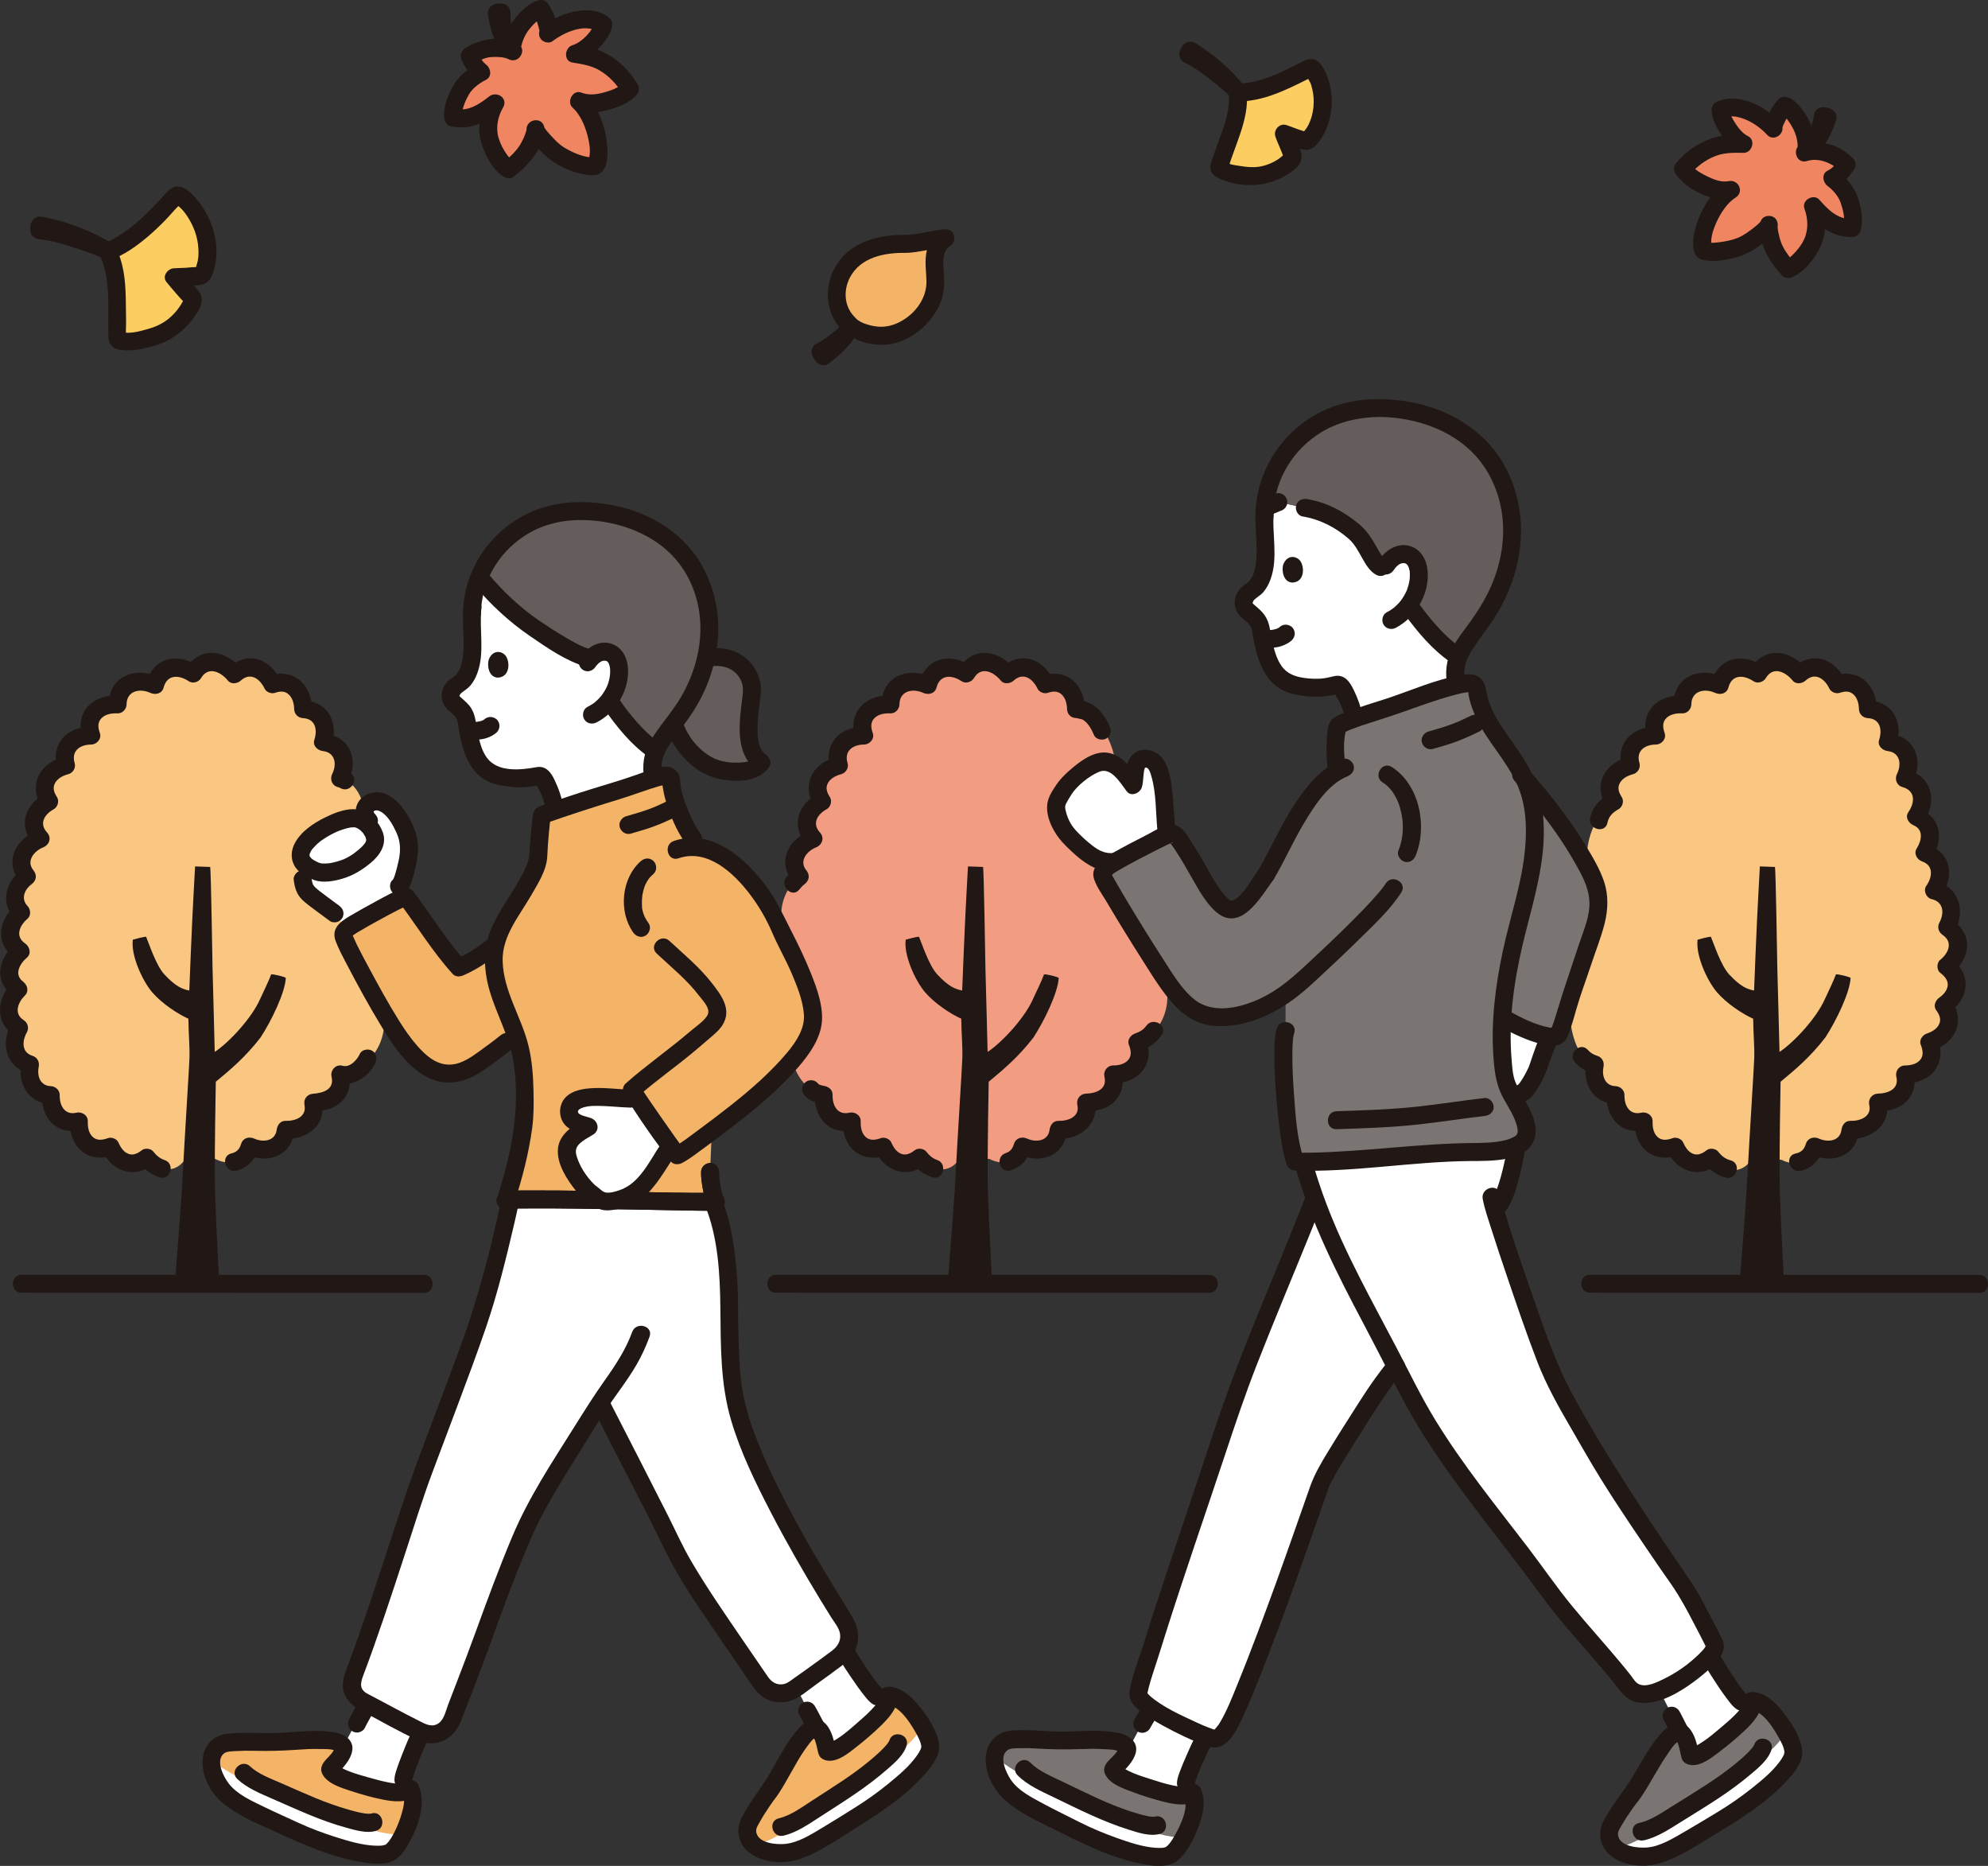<?xml version="1.0" encoding="UTF-8"?><svg id="b" xmlns="http://www.w3.org/2000/svg" width="442.767" height="415.467" viewBox="0 0 442.767 415.467"><rect x="0" y="0" width="442.767" height="415.467" fill="#333333" stroke="none"/><defs><style>.h{fill:#fac782;}.i{fill:#fcce61;}.j{fill:#211715;}.k{fill:#fff;}.l{fill:#f4b467;}.m{fill:#ef8561;}.n{fill:#7a7473;}.o{fill:#f29d81;}.p{fill:#645d5c;}</style></defs><g id="c"><g id="d"><path class="j" d="M23.883,55.834c-3.121-1.825-8.606-4.028-9.52-4.299-1.302-.385-3.441-.952-5.486-1.317-.01-.002-.02.003-.024.012-.154.333-.155.675-.105,1.06.001.01.011.018.021.018,1.16.012,3.359.465,4.582.784,1.728.45,8.549,2.573,10.532,3.742"/><path class="j" d="M24.892,54.107c-4.269-2.474-8.988-4.42-13.809-5.481-.997-.219-2.27-.679-3.216-.135-.914.526-1.207,1.699-1.131,2.686.113,1.45.99,2.062,2.357,2.144.111.007.751.073.434.033.401.051.801.126,1.197.201,1.95.37,3.841.952,5.728,1.56,1.269.409,2.534.836,3.784,1.3.332.123.663.249.992.379.144.057.868.368.409.164.419.186.836.373,1.233.602,2.234,1.288,4.251-2.167,2.019-3.454-2.405-1.386-5.264-2.18-7.895-3.015-2.649-.84-5.431-1.712-8.228-1.784l1.414.586-.021-.018.586,1.414c-.021-.147-.03-.295-.029-.444-.03.185-.009.157.062-.085l-.919,1.195.024-.012-1.541.202c2.527.462,5.02,1.077,7.402,2.039,1.108.447,2.009.835,3.308,1.433s2.582,1.226,3.819,1.942c2.232,1.293,4.248-2.162,2.019-3.454h0Z"/><path class="i" d="M24.394,56.845c1.285,2.955,1.539,6.039,1.612,9.218.041,1.784.074,7.198.127,8.119.021.369-.051.994.099,1.33.148.332.431.347.777.401,1.49.232,3.011.021,4.477-.27,1.896-.376,3.784-.899,5.472-1.84,2.633-1.469,4.843-4.135,5.926-6.577.209-.471.094-.699-.18-1.067-.598-.802-1.146-1.324-1.818-2.065-.355-.391-.71-.783-1.065-1.174-.345-.38-.789-.76-1.066-1.189.229.014.452-.039.681-.046.255-.008.51-.016.764-.024.527-.017,1.053-.033,1.58-.05.51-.016,1.019-.032,1.529-.048.255-.008.51-.018.764-.024.203-.005.513.007.704-.084.443-.209.672-1.144.835-1.584.471-1.268.614-2.641.584-3.986-.045-2.039-.471-4.072-1.274-5.947-.639-1.493-1.482-2.921-2.536-4.16-.522-.613-1.101-1.183-1.751-1.662s-1.095-.932-1.755-.21c-3.975,4.346-8.449,9.138-13.854,11.643,0,0-.827.351-1.014.404.08.172.382.891.382.891Z"/><path class="j" d="M22.465,57.376c2.217,5.309,1.533,11.481,1.671,17.122.023.952.088,1.822.776,2.548.726.765,1.768.866,2.769.939,2.017.148,4.137-.3,6.079-.811,3.851-1.013,6.995-3.157,9.342-6.37,1.13-1.548,2.559-3.64,1.416-5.528-1.054-1.741-2.828-2.946-4.035-4.556l-1.727,3.009c1.645-.072,3.291-.13,4.937-.181,1.929-.06,2.958-.723,3.641-2.541,1.31-3.488,1.073-7.535-.237-10.995-.676-1.784-1.566-3.451-2.74-4.957-.989-1.268-2.435-2.977-4.06-3.424-2.016-.553-3.294,1.379-4.484,2.655s-2.394,2.523-3.656,3.719c-1.442,1.366-2.948,2.667-4.592,3.785-.847.576-1.725,1.108-2.634,1.581-.183.095-1.265.603-.656.341-.261.112-.525.219-.793.311-1.319.456-1.74,1.712-1.195,2.938.049.11.42.983.18.413.419.995,1.322,1.71,2.46,1.397.938-.258,1.819-1.458,1.397-2.46-.192-.457-.382-.915-.584-1.368l-1.195,2.938c3.065-1.061,5.791-3.022,8.253-5.089,1.392-1.169,2.707-2.427,3.98-3.724,1.281-1.307,2.443-2.832,3.833-4.017l-.883.514.037-.005-1.009-.273c1.631.753,2.825,2.541,3.664,4.061.959,1.738,1.582,3.678,1.737,5.661.078,1.001.093,2.042-.103,3.03-.089.448-.229.865-.367,1.298-.376,1.178.161-.229.389.199-.098-.185-2.442.077-2.688.085-.878.028-1.754.069-2.631.107-1.359.06-2.697,1.715-1.727,3.009.273.364,3.808,4.604,4.008,4.505.086-.744.05-.926-.106-.548-.079.163-.164.325-.252.483-.243.443-.512.874-.802,1.288-.514.732-1.117,1.399-1.767,2.013-1.418,1.339-3.115,2.186-4.981,2.719-1.724.493-4.426,1.331-6.174.623l.883.514-.19-.239.514.883c-.237-.932-.066-2.242-.079-3.195-.019-1.392-.032-2.783-.05-4.175-.051-3.832-.212-7.714-1.709-11.297-.416-.996-1.324-1.709-2.46-1.397-.94.258-1.816,1.457-1.397,2.46Z"/><path class="j" d="M275.618,20.429c-1.99-2.439-5.793-5.905-6.457-6.405-.945-.71-2.517-1.824-4.074-2.744-.007-.004-.017-.003-.023.003-.227.224-.332.503-.408.833-.002.009.003.018.012.021.943.363,2.598,1.402,3.499,2.034,1.273.893,6.19,4.701,7.452,6.258"/><path class="j" d="M277.032,19.015c-2.676-3.257-5.877-6.185-9.398-8.499-.73-.48-1.642-1.233-2.548-1.236-1.272-.004-2.103,1.178-2.36,2.304-.161.704.009,1.45.526,1.967l.405.313c.563.239.637.269.221.091.037.057.237.109.304.142.549.267,1.077.579,1.597.899.723.446,1.423.924,2.103,1.432.299.223.594.451.891.677.22.168-.405-.316-.07-.053.1.078.199.155.299.233.208.163.415.326.622.491,1.57,1.248,3.297,2.511,4.579,4.068.668.811,2.146.744,2.828,0,.791-.862.713-1.963,0-2.828-.656-.796-1.464-1.475-2.244-2.145-.981-.843-1.989-1.656-3.008-2.453-2.052-1.605-4.143-3.233-6.582-4.209l1.195.919-.012-.021.202,1.541c.024-.106.054-.21.089-.312-.029.141-.094.261-.196.362l-1.414.586.023-.003-1.009-.273c1.287.767,2.531,1.605,3.737,2.494.113.083.222.172.337.251-.628-.433-.395-.315-.264-.201.103.089.209.175.312.264.327.283.648.573.966.865,1.767,1.622,3.513,3.308,5.038,5.163.667.812,2.146.743,2.828,0,.792-.863.711-1.963,0-2.828h0Z"/><path class="i" d="M275.727,21.41c.149,2.801-.583,5.394-1.491,8.01-.51,1.468-2.131,5.894-2.368,6.662-.095.307-.345.795-.325,1.115.02.315.246.414.512.563,1.145.643,2.45.934,3.734,1.143,1.661.271,3.361.419,5.024.165,2.595-.397,5.209-1.899,6.836-3.561.314-.321.29-.542.178-.926-.244-.836-.532-1.429-.854-2.238l-.511-1.281c-.165-.415-.412-.86-.507-1.294.183.081.381.106.57.17.21.071.421.142.631.213.435.147.869.294,1.304.44.421.142.841.284,1.262.426.21.071.421.141.631.213.167.058.416.161.6.146.425-.035.896-.728,1.164-1.038.77-.891,1.305-1.967,1.69-3.074.584-1.677.855-3.465.771-5.239-.067-1.413-.32-2.834-.803-4.165-.239-.659-.538-1.301-.923-1.888s-.61-1.094-1.368-.705c-4.565,2.335-9.673,4.882-14.846,5.28,0,0-.782.034-.951.021.013.165.041.843.041.843Z"/><path class="j" d="M273.727,21.41c.14,3.778-1.348,7.301-2.606,10.793-.401,1.113-.789,2.231-1.182,3.347-.343.973-.603,1.947-.04,2.909.514.878,1.615,1.3,2.512,1.648,4.187,1.621,9.229,1.505,13.194-.618,1.576-.844,4.225-2.397,4.294-4.421.068-1.991-1.469-3.975-2.015-5.832l-2.46,2.46c.977.316,1.952.637,2.925.965.816.275,1.729.715,2.603.715,1.806,0,3.258-2.261,3.971-3.659,1.91-3.746,2.214-8.429.78-12.389-.594-1.639-1.623-4.138-3.683-4.194-.967-.026-1.836.556-2.666.976-.892.451-1.786.896-2.69,1.322-3.359,1.584-7.192,3.203-10.976,3.135-1.033-.019-2.065.932-2,2,.017.281.029.562.041.843.106,2.565,4.106,2.578,4,0-.012-.281-.023-.562-.041-.843l-2,2c5.356.097,10.639-2.466,15.307-4.813.23-.116.556-.218.754-.382.563-.17.495-.308-.203-.413-.586-.357-.726-.35-.42.021.141.595.66,1.201.859,1.813.411,1.265.609,2.568.606,3.897-.003,1.443-.266,2.874-.78,4.225-.217.571-.491,1.122-.834,1.629-.132.195-.275.379-.424.561-.151.184-.672.512-.131.342h1.063c-1.672-.25-3.387-1.087-4.997-1.608-1.452-.47-2.878,1.039-2.46,2.46.258.876.675,1.728,1.019,2.576.15.37.31.737.457,1.109.098.24.189.483.272.729.121.522.162.534.124.036l.514-.883c-1.365,1.753-3.886,2.956-6.052,3.261-1.321.186-2.728.058-4.038-.153-.932-.15-2.561-.278-3.281-.939l.514.883c.164.502.165-.091.256-.349.052-.146.098-.295.149-.442.143-.42.294-.838.443-1.256.43-1.206.867-2.41,1.299-3.615,1.142-3.187,2.152-6.418,2.025-9.846-.095-2.566-4.095-2.579-4,0Z"/><path class="i" d="M402.46,33.643c.543-.279,2.305-2.568,2.665-3.201.656-1.153,1.263-2.387,1.928-4.309-.305-.21-.645-.262-1.036-.272-.19,1.128-.28,1.59-.701,2.755-.37,1.024-1.541,3.898-2.856,5.027"/><path class="m" d="M401.913,33.929c1.42-.521,4.716-.108,6.132.462,1.096.44,2.025,1.12,3.231,2.247-.643.943-1.851,2.493-3.189,3.074,1.184.83,2.835,2.725,3.373,3.834.686,1.415,1.674,5.189,1.015,7.242-2.117.081-3.843-.584-5.033-1.466-.945-.7-2.187-1.759-3.007-2.696l-.628-.718c.181.502.363,1.005.363,1.005.702,1.945.307,5.61-.638,7.398-1.889,3.571-4.54,5.382-5.269,5.594-1.172-1.263-2.335-2.897-3.021-4.238-.846-1.651-1.415-4.486-1.307-5.274,0,0,.024-.172.047-.343l-.136.301c-.34.75-3.634,3.288-5.421,4.171-2.454,1.213-7.439,1.898-9.028,1.314-.869-2.225.588-6.511,1.663-8.313,1.337-2.243,2.878-4.258,4.138-5.044,0,0,.174-.108.347-.216l-.398.08c-1.418.285-3.28-.197-4.754-.809-1.386-.575-4.389-2.066-5.554-3.956,2.422-2.935,6.154-5.03,9.272-5.426.671-.085,2.713-.15,4.189-.115-2.251-1.02-5.141-5.471-5.096-7.558.916-.485,2.245-.674,3.879-.404,1.53.253,3.274.945,4.529,1.798,1.09.74,2.078,1.303,3.088,2.416l.306.337c-.01-.036-.019-.072-.019-.072-.188-.693.813-2.376,1.1-3.02.206-.462,1.075-1.639,1.426-2.008,1.295.519,3.27,3.344,3.796,4.547.678,1.549,1.228,4.005.956,5.583"/><path class="j" d="M402.445,35.858c2.637-.836,5.517.451,7.418,2.194l-.313-2.424c-.66.95-1.42,1.839-2.471,2.357-1.48.728-1.1,2.641,0,3.454,1.198.884,2.423,2.359,2.859,3.658.527,1.568,1.068,3.516.61,5.159l1.929-1.468c-3.187.044-5.272-2.029-7.254-4.294-1.289-1.473-4.016.081-3.343,1.946.799,2.214.946,4.662-.073,6.862-.615,1.327-1.594,2.542-2.646,3.547-.286.273-.68.615-.909.777-.155.109-.334.195-.482.31-.39.304.167-.029-.036.04l1.946.514c-1.171-1.291-2.339-2.787-2.965-4.43-.293-.768-.496-1.576-.659-2.38-.05-.245-.073-.494-.118-.738-.011-.133-.015-.266-.012-.4-.055.353-.06.366-.013.039.136-.988-.153-1.955-1.158-2.359-.843-.339-2.081-.101-2.498.818.004-.008-.297.571-.128.318.142-.213-.326.32-.389.379-.38.362-.787.7-1.201,1.022-1.035.804-2.18,1.647-3.394,2.16-1.24.524-2.661.811-3.989.989-1.081.145-2.375.27-3.225-.002l1.397,1.397c-.622-1.816.219-4.195.985-5.861.91-1.981,2.362-4.28,4.244-5.454,1.972-1.23.663-4.098-1.541-3.655-1.573.316-3.233-.308-4.636-.992-1.36-.664-2.949-1.479-3.812-2.774l-.313,2.424c1.581-1.862,3.577-3.414,5.88-4.277,2.009-.753,4.005-.718,6.167-.678,1.914.035,2.816-2.831,1.009-3.727-1.141-.565-1.997-1.617-2.692-2.661-.415-.624-.825-1.291-1.108-1.986-.181-.445-.301-.954-.306-1.184l-.991,1.727c1.48-.71,3.612-.034,4.997.605,1.638.756,3.175,1.9,4.382,3.23,1.373,1.512,3.848-.081,3.343-1.946.14.515.081.128.218-.205.164-.397.38-.781.575-1.164.327-.643.717-1.245,1.199-1.784l-2.424.313c1.212.572,2.144,2.087,2.77,3.226.703,1.276,1.262,3.173,1.063,4.645-.145,1.069.257,2.147,1.397,2.46.932.256,2.314-.319,2.46-1.397.343-2.527-.159-5.241-1.346-7.509-.931-1.778-2.457-3.998-4.326-4.88-.774-.365-1.802-.383-2.424.313-.831.93-1.504,1.947-2.058,3.059-.606,1.214-1.341,2.59-.963,3.987l3.343-1.946c-3.318-3.656-9.369-6.789-14.226-4.46-.61.293-1.004,1.071-.991,1.727.039,1.86.95,3.669,1.96,5.189,1.052,1.582,2.39,3.236,4.127,4.096l1.009-3.727c-2.574-.047-5.147-.004-7.573.952-2.81,1.108-5.344,2.867-7.303,5.175-.551.65-.828,1.65-.313,2.424,2.539,3.811,8.477,6.505,12.965,5.604l-1.541-3.655c-2.973,1.854-5.14,5.272-6.356,8.502-.914,2.428-2.452,8.235,1.347,8.876,3.1.523,6.837-.238,9.662-1.55,1.459-.677,2.773-1.677,4.033-2.664.941-.738,1.982-1.526,2.487-2.641l-3.655-1.541c-.604,4.4,1.955,8.669,4.796,11.801.452.498,1.306.732,1.946.514,2.796-.95,5.196-3.982,6.465-6.513,1.539-3.071,1.629-6.753.476-9.944l-3.343,1.946c2.695,3.079,5.807,5.524,10.083,5.465.882-.012,1.69-.613,1.929-1.468.67-2.407.145-5.242-.702-7.546-.865-2.355-2.605-4.311-4.606-5.788v3.454c1.661-.817,2.87-2.3,3.906-3.792.483-.695.301-1.861-.313-2.424-1.627-1.492-3.354-2.713-5.548-3.162-1.825-.373-3.949-.635-5.762-.061-2.445.775-1.4,4.638,1.063,3.857h0Z"/><path class="j" d="M403.469,35.37c.621-.346,1.119-.952,1.568-1.49.547-.657,1.077-1.334,1.562-2.038,1.066-1.548,1.768-3.416,2.381-5.177.295-.847-.202-1.811-.919-2.259-.625-.39-1.32-.517-2.046-.545-.8-.031-1.788.638-1.929,1.468-.135.8-.296,1.58-.558,2.349-.095.278-.195.553-.301.827-.048.124-.098.248-.148.372-.055.134-.207.459.063-.147-.032.073-.063.146-.095.219-.292.667-.612,1.323-.981,1.951-.18.307-.377.601-.581.892-.221.316.317-.369.067-.089-.053.059-.103.121-.157.18-.111.122-.228.237-.352.345-.787.694-.762,2.129,0,2.828.84.771,1.988.74,2.828,0,1.205-1.061,1.994-2.64,2.629-4.09.653-1.49,1.17-2.967,1.442-4.575l-1.929,1.468c.085.002.169.006.254.014-.31-.05-.388-.058-.235-.024.46.171-.334-.205.008.008l-.919-2.259c-.183.525-.381,1.044-.586,1.561-.144.363.177-.398.01-.023-.04.09-.079.18-.119.27-.085.189-.172.376-.261.563-.295.612-.602,1.233-.985,1.796-.171.251-.351.496-.534.738-.09.12-.31.383.089-.114-.059.073-.116.148-.174.222-.107.135-.216.269-.326.402-.21.253-.424.503-.651.74-.093.097-.192.187-.287.282-.259.257.481-.306.149-.121-.915.509-1.294,1.842-.718,2.736.597.926,1.758,1.262,2.736.718h0Z"/><path class="i" d="M113.814,11.082c-.485-.37-1.816-2.934-2.059-3.62-.443-1.251-.822-2.572-1.138-4.582.337-.153.681-.144,1.068-.085-.012,1.144-.004,1.615.204,2.836.183,1.073.83,4.109,1.925,5.451"/><path class="m" d="M114.301,11.46c-1.306-.763-4.623-.937-6.118-.626-1.156.24-2.19.746-3.577,1.642.466,1.042,1.383,2.78,2.597,3.588-1.312.609-3.271,2.183-3.996,3.179-.925,1.272-2.562,4.813-2.275,6.95,2.069.453,3.886.102,5.213-.556,1.053-.522,2.463-1.346,3.435-2.124l.745-.596c-.267.463-.534.925-.534.925-1.034,1.791-1.291,5.468-.676,7.395,1.23,3.848,3.521,6.097,4.201,6.435,1.376-1.036,2.809-2.441,3.72-3.639,1.123-1.476,2.184-4.167,2.216-4.961,0,0,.007-.173.014-.346l.081.32c.202.799,2.998,3.877,4.601,5.061,2.202,1.627,6.988,3.179,8.655,2.884,1.247-2.037.568-6.513-.172-8.476-.921-2.444-2.083-4.699-3.185-5.694,0,0-.152-.137-.303-.274l.378.149c1.345.53,3.263.384,4.822.041,1.466-.322,4.684-1.26,6.164-2.915-1.867-3.315-5.171-6.036-8.171-6.975-.645-.202-2.644-.626-4.103-.851,2.396-.607,6.024-4.48,6.348-6.542-.817-.638-2.092-1.059-3.747-1.081-1.55-.021-3.389.353-4.775.972-1.203.537-2.275.916-3.466,1.834l-.361.278c.016-.034.032-.067.032-.067.307-.649-.381-2.482-.55-3.167-.121-.491-.769-1.803-1.05-2.227-1.366.282-3.807,2.715-4.538,3.807-.94,1.405-1.914,3.726-1.925,5.327"/><path class="j" d="M115.311,9.733c-3.714-1.952-8.331-1.128-11.713,1.016-.979.621-1.183,1.721-.718,2.736.78,1.7,1.796,3.188,3.314,4.305v-3.454c-2.065,1.02-4.077,2.687-5.223,4.705-1.176,2.07-2.269,4.724-2.039,7.152.078.827.561,1.753,1.468,1.929,2.121.41,4.221.342,6.223-.521,1.881-.811,3.525-1.997,5.115-3.27l-3.141-2.424c-1.684,2.916-2.387,6.562-1.412,9.861.789,2.669,2.554,6.212,5.12,7.63.568.314,1.463.429,2.019,0,3.284-2.533,6.761-6.262,6.941-10.673l-3.929.532c.321,1.266,1.203,2.262,2.046,3.225,1.069,1.22,2.236,2.4,3.555,3.351,2.434,1.755,5.969,3.089,8.987,3.188,4.078.133,3.512-5.85,3.067-8.531-.545-3.286-2.131-7.096-4.635-9.358l-1.946,3.343c2.298.906,4.885.597,7.216-.047,2.191-.605,4.493-1.524,6.095-3.192.617-.643.765-1.645.313-2.424-1.513-2.601-3.656-4.846-6.216-6.436-2.229-1.384-4.697-1.9-7.253-2.309v3.857c1.874-.545,3.503-1.85,4.834-3.24,1.23-1.284,2.552-2.909,2.911-4.699.191-.952-.151-1.705-.919-2.259-4.141-2.984-10.719-.809-14.367,2.003l2.736,2.736c1.051-2.223-.369-5.533-1.569-7.48-.468-.759-1.389-1.154-2.259-.919-2.05.553-3.875,2.36-5.167,3.976-1.57,1.962-2.657,4.566-2.764,7.087-.109,2.574,3.891,2.569,4,0,.064-1.518.902-3.354,1.749-4.453.76-.987,2.127-2.451,3.246-2.753l-2.259-.919c.38.617.69,1.254.901,1.944.111.362.222.726.32,1.092.055.207.084.456.164.65.125.304-.242.66.184-.242-.385.813-.354,1.757.313,2.424.572.572,1.732.846,2.424.313,2.533-1.952,7.331-4.163,10.329-2.003l-.919-2.259c-.403,2.005-2.993,4.576-4.951,5.145-1.755.51-2.049,3.529,0,3.857,2.06.33,4.161.65,5.984,1.716,2.127,1.245,3.86,3.067,5.095,5.19l.313-2.424c-1.129,1.177-2.791,1.738-4.33,2.163-1.702.47-3.411.708-5.089.047-1.877-.74-3.368,2.058-1.946,3.343,1.667,1.506,2.71,3.924,3.282,6.066.46,1.724.983,4.304.066,5.954l1.727-.991c-2.235.299-5.177-1.038-7.064-2.22-1.052-.659-1.936-1.603-2.777-2.509-.393-.424-.797-.853-1.147-1.315-.13-.172-.242-.355-.363-.532-.234-.343.113.453-.058-.221-.568-2.241-3.838-1.68-3.929.532-.028.692.101-.13-.04.355-.075.259-.152.516-.242.77-.27.763-.628,1.496-1.035,2.195-.882,1.515-2.265,2.836-3.643,3.899h2.019c-.239-.132-.131-.121.005.038-.115-.134-.279-.243-.408-.368-.312-.302-.603-.631-.865-.976-.881-1.162-1.597-2.537-2.015-3.934-.685-2.294-.156-4.763,1.008-6.779,1.206-2.089-1.448-3.779-3.141-2.424-2.153,1.723-4.578,3.316-7.447,2.762l1.468,1.929c-.167-1.767.635-3.622,1.493-5.133.764-1.345,2.263-2.516,3.788-3.27,1.476-.729,1.104-2.641,0-3.454-.893-.657-1.432-1.894-1.879-2.87l-.718,2.736c1.305-.828,2.538-1.473,4.049-1.511,1.135-.029,2.631-.028,3.626.495,2.277,1.197,4.301-2.254,2.019-3.454h0Z"/><path class="j" d="M115.228,9.668c-.029-.024-.207-.175-.194-.204.004-.009.357.496.176.222-.034-.052-.071-.102-.106-.154-.184-.275-.351-.56-.514-.847-.34-.599-.662-1.211-.945-1.839-.198-.441.171.472.053.126-.056-.163-.115-.326-.17-.489-.128-.383-.248-.77-.356-1.159-.271-.978-.468-1.972-.628-2.974l-1.397,2.46c.061-.029.125-.052.191-.068.152-.04.083-.034-.207.017l.134-.002c.22.015.182.004-.113-.032l-1.468-1.929c-.016,1.639.198,3.251.585,4.843.421,1.734,1.012,3.449,2.131,4.858.297.374.96.586,1.414.586.491,0,1.076-.218,1.414-.586.35-.381.61-.882.586-1.414-.025-.563-.238-.976-.586-1.414.433.546.084.097-.008-.054-.088-.145-.169-.294-.246-.446-.074-.146-.299-.719-.067-.113-.067-.175-.139-.348-.203-.524-.243-.672-.437-1.361-.603-2.055-.133-.556-.246-1.116-.335-1.68-.012-.074-.07-.485-.023-.134.046.348-.003-.046-.008-.094-.019-.182-.033-.364-.042-.547-.02-.409-.015-.818-.011-1.227.008-.78-.621-1.812-1.468-1.929-.721-.099-1.431-.191-2.131.085-1.094.431-1.583,1.29-1.397,2.46.297,1.862.727,3.727,1.503,5.452.289.643.62,1.269.969,1.881.334.584.717,1.322,1.24,1.751.422.346.848.586,1.414.586.491,0,1.076-.218,1.414-.586.674-.734.864-2.12,0-2.828h0Z"/><path class="l" d="M201.611,54.302c-3.161-.06-6.133.327-9.112,1.73-6.392,3.009-8.477,11.774-3.029,16.469.829,1.164,5.665,2.945,9.025,2.033,3.224-.876,5.959-2.754,7.77-5.438,2.058-3.049,2.291-4.976,1.94-8.445-.255-2.521-.279-6.077,2.404-7.604-1.665.064-7.034,1.292-8.997,1.255Z"/><path class="j" d="M201.611,52.302c-5.375-.071-11.188,1.239-14.619,5.7-2.753,3.58-3.467,8.444-1.513,12.56,1.985,4.181,6.449,6.216,10.929,6.222,5.309.008,10.33-3.841,12.638-8.451,1.277-2.55,1.383-5.132,1.136-7.921-.163-1.843-.387-4.523,1.436-5.638,1.617-.989,1.044-3.835-1.009-3.727-3.051.161-6.063,1.262-8.997,1.255-2.574-.006-2.578,3.994,0,4,1.625.004,3.27-.34,4.866-.613.843-.144,1.686-.296,2.53-.435.826-.136.808-.164,1.602-.206l-1.009-3.727c-1.867,1.142-2.981,3.009-3.318,5.153-.327,2.087.019,4.07.055,6.157.072,4.146-2.969,7.816-6.68,9.403-1.863.796-3.686.923-5.651.447-.763-.185-1.537-.411-2.238-.769-.125-.064-.907-.576-.595-.322-.317-.257-.612-.582-.898-.876-2.306-2.375-2.458-5.937-.967-8.755,2.367-4.473,7.637-5.516,12.304-5.455,2.575.034,2.576-3.966,0-4Z"/><path class="j" d="M187.416,72.114c-.023.123-.065.239-.112.355l.202-.478c-.248.573-.599,1.103-.956,1.612-.098.14-.198.278-.3.414-.024.032-.048.064-.073.096-.096.127-.031.043.195-.252-.045.056-.089.113-.134.168-.176.216-.366.42-.557.623-.486.517-.991,1.016-1.518,1.491-.303.274-.612.54-.927.8-.18.149-.362.296-.546.442-.08.064-.161.127-.242.19-.117.091-.066.051.154-.119-.069.053-.138.105-.207.158l2.424.313c-.05-.041-.096-.084-.144-.126-.237-.202.218.345.106.154-.073-.124-.143-.243-.202-.375l.202.478c-.039-.093-.075-.186-.109-.281l-.919,2.259c.685-.358,1.363-.723,1.995-1.17.19-.135.377-.274.562-.416.213-.162.874-.646.245-.189.052-.037.102-.077.153-.116.241-.181.485-.357.726-.538,1.419-1.068,2.919-2.277,3.641-3.953.221-.514.357-.977.202-1.541-.128-.464-.486-.967-.919-1.195-.464-.245-1.026-.368-1.541-.202-.46.149-.995.454-1.195.919-.152.353-.345.677-.565.992-.195.279.315-.376.077-.099-.063.073-.124.149-.188.221-.117.133-.24.262-.365.387-.257.257-.528.499-.808.731-.139.115-.282.225-.422.339.561-.453.081-.065-.066.045-.224.167-.45.33-.672.499-.109.083-.217.167-.325.25-.272.21-.27.208.006-.005l-.094.071c-.169.125-.337.252-.509.372-.62.436-1.284.792-1.955,1.142-.729.38-1.207,1.464-.919,2.259.257.71.576,1.424,1.177,1.915.352.288.686.488,1.148.55.401.054.938.018,1.275-.237,1.546-1.171,3.018-2.41,4.331-3.841.548-.597,1.035-1.26,1.484-1.935.416-.625.905-1.372,1.046-2.116.102-.536.082-1.057-.202-1.541-.243-.415-.718-.811-1.195-.919-.985-.224-2.252.298-2.46,1.397h0Z"/><g id="e"><path class="h" d="M389.611,258.844c-2.455,2.829-6.029,1.889-8.144-.891-3.284,2.656-6.693.872-8.079-2.445-4.499,1.717-7.254-1.67-7.052-5.653-4.003,1.041-6.419-2.13-6.265-5.843-3.743-.024-5.359-3.386-4.6-6.825-7.786-2.07-7.249-22.126-2.102-25.217-3.547-2.269-2.797-6.262.123-8.655-2.551-2.512-1.495-5.971,1.294-7.975-2.761-3.19-1.287-13.335,4.937-16.706-2.487-3.623-.038-7.084,3.754-8.019-1.356-4.103,1.812-6.721,5.618-6.666-1.653-4.396,1.819-7.174,5.868-6.942-.065-4.715,4.462-6.125,8.324-4.282,1.032-4.387,5.308-4.856,8.545-2.589,2.149-3.872,6.592-3.067,9.131.178,3.151-3.059,6.914-1.297,8.49,2.203,4.054-1.499,6.814,1.673,6.841,5.556,4.212.117,5.632,3.829,4.428,7.332,4.573.448,5.593,4.598,3.776,8.079,4.399,1.099,4.813,5.348,2.524,8.537,3.573,1.385,3.854,5.115,1.877,8.037,4.026,1.289,4.321,5.332,2.112,8.383,4.01.816,4.777,4.841,2.929,8.171,3.675,2.37,2.843,6.392-.163,8.722,3.642,2.7,2.549,6.622-.585,8.703,2.684,3.524.464,7.055-3.219,8.183,1.817,4.398-1.455,7.245-5.422,7.187.99,3.735-1.852,6.144-5.364,6.256l-.671.021c.002.009.004.019.004.019.884,3.857-2.366,6.242-6.123,6.036-.429,4.254-4.491,5.354-8.005,3.685-.984,3.682-4.614,4.381-7.716,2.777"/><path class="o" d="M213.243,258.677c-2.455,2.829-6.029,1.889-8.144-.891-3.284,2.656-6.693.872-8.079-2.445-4.499,1.717-7.254-1.67-7.052-5.653-4.003,1.041-6.419-2.13-6.265-5.843-7.37-1.395-8.927-11.785-7.045-14.984-3.364-2.007-2.862-5.992-.144-8.578-3.203-2.312-2.384-6.166.488-8.48-3.547-2.269-5.021-12.612,1.417-16.63-2.761-3.19-.69-6.999,3.044-8.408-2.895-2.986-1.363-6.608,1.893-8.298-2.487-3.623-.038-7.084,3.754-8.019-1.356-4.103,1.812-6.721,5.618-6.666-1.653-4.396,1.819-7.174,5.868-6.942-.065-4.715,4.462-6.125,8.324-4.282,1.032-4.387,5.308-4.856,8.545-2.589,2.149-3.872,6.592-3.067,9.131.178,3.151-3.059,6.914-1.297,8.49,2.203,4.054-1.499,6.814,1.673,6.841,5.556,5.611.395,10.021,11.93,8.204,15.41,4.399,1.099,4.813,5.348,2.524,8.537,3.573,1.385,3.854,5.115,1.877,8.037,4.026,1.289,4.321,5.332,2.112,8.383,4.01.816,4.777,4.841,2.929,8.171,3.675,2.37,2.843,6.392-.163,8.722,3.642,2.7,4.313,13.395-3.804,16.886,1.817,4.398-1.455,7.245-5.422,7.187.99,3.735-1.852,6.144-5.364,6.256l-.671.021c.002.009.004.019.004.019.884,3.857-2.366,6.242-6.123,6.036-.429,4.254-4.491,5.354-8.005,3.685-.984,3.682-4.614,4.381-7.716,2.777"/><path class="h" d="M40.837,258.677c-2.455,2.829-6.029,1.889-8.144-.891-3.284,2.656-6.693.872-8.079-2.445-4.499,1.717-7.254-1.67-7.052-5.653-4.003,1.041-6.419-2.13-6.265-5.843-3.743-.024-5.359-3.386-4.6-6.825-3.737-1.04-4.328-4.96-2.446-8.159-3.364-2.007-2.862-5.992-.144-8.578-3.203-2.312-2.384-6.166.488-8.48-3.547-2.269-2.797-6.262.123-8.655-2.551-2.512-1.495-5.971,1.294-7.975-2.761-3.19-.69-6.999,3.044-8.408-2.895-2.986-1.363-6.608,1.893-8.298-2.487-3.623-.038-7.084,3.754-8.019-1.356-4.103,1.812-6.721,5.618-6.666-1.653-4.396,1.819-7.174,5.868-6.942-.065-4.715,4.462-6.125,8.324-4.282,1.032-4.387,5.308-4.856,8.545-2.589,2.149-3.872,6.592-3.067,9.131.178,3.151-3.059,6.914-1.297,8.49,2.203,4.054-1.499,6.814,1.673,6.841,5.556,4.212.117,5.632,3.829,4.428,7.332,4.573.448,5.593,4.598,3.776,8.079,6.925,1.652,6.378,13.651,4.401,16.573,4.026,1.289,4.321,5.332,2.112,8.383,4.01.816,4.777,4.841,2.929,8.171,3.675,2.37,2.843,6.392-.163,8.722,3.642,2.7,2.549,6.622-.585,8.703,2.684,3.524.86,13.581-8.641,15.371.99,3.735-1.852,6.144-5.364,6.256l-.671.021c.002.009.004.019.004.019.884,3.857-2.366,6.242-6.123,6.036-.429,4.254-4.491,5.354-8.005,3.685-.984,3.682-4.614,4.381-7.716,2.777"/><path class="j" d="M36.625,258.289c-1.071-.336-1.828-1.058-2.518-1.917-.495-.616-1.781-.803-2.424-.313-.91.693-1.957,1.31-3.115.849-1.119-.445-1.761-1.531-2.227-2.577-.334-.75-1.497-1.189-2.259-.919-1.171.416-2.456.66-3.441-.268-.931-.877-1.117-2.24-1.079-3.456.041-1.348-1.307-2.212-2.532-1.929-2.616.605-3.782-1.583-3.733-3.914.023-1.109-.936-1.962-2-2-2.342-.083-3.078-2.244-2.671-4.294.216-1.086-.302-2.122-1.397-2.46-2.456-.759-2.324-3.308-1.25-5.221.544-.969.208-2.147-.718-2.736-2.213-1.41-1.304-3.884.26-5.437,1.007-.999.593-2.375-.405-3.141-2.081-1.597-.682-4.013.893-5.339,1.051-.885.572-2.478-.405-3.141-2.311-1.569-1.249-3.995.528-5.514.836-.715.698-2.093,0-2.828-1.514-1.595-.722-3.617.89-4.834,1.099-.83,1.288-2.057.405-3.141-1.654-2.028.135-4.25,2.162-5.065,1.401-.563,1.975-2.147.883-3.343-1.812-1.982-.572-4.028,1.488-5.157.917-.503,1.292-1.846.718-2.736-.64-.992-1.025-2.034-.4-3.131.617-1.083,1.804-1.638,2.959-1.95,1.024-.277,1.709-1.427,1.397-2.46-.809-2.682,1.133-4.119,3.689-4.135,1.228-.008,2.363-1.282,1.929-2.532-.414-1.192-.588-2.399.382-3.359.93-.921,2.309-1.097,3.557-1.051,1.089.04,1.989-.949,2-2,.031-3,2.897-3.653,5.314-2.555,1.143.519,2.585.157,2.938-1.195.769-2.942,3.399-2.877,5.607-1.394.9.605,2.213.168,2.736-.718,1.602-2.712,4.367-1.406,5.989.583.704.863,2.097.67,2.828,0,2.153-1.972,4.272-.455,5.349,1.799.359.752,1.477,1.184,2.259.919,1.103-.374,2.176-.492,3.088.345.899.825,1.189,2.112,1.221,3.283.031,1.124.893,1.941,2,2,2.718.146,3.222,2.553,2.5,4.8-.439,1.365.713,2.384,1.929,2.532,2.723.331,3.108,2.943,2.049,5.069-.582,1.169-.101,2.545,1.195,2.938.248.046.476.137.685.275,2.279,1.192,4.303-2.259,2.019-3.454-.529-.277-1.07-.505-1.641-.678l1.195,2.938c1.122-2.251,1.551-4.83.508-7.195-1.092-2.476-3.449-3.581-6.011-3.893l1.929,2.532c.691-2.15.69-4.594-.453-6.596-1.235-2.163-3.502-3.139-5.904-3.267l2,2c-.064-2.323-.811-4.726-2.604-6.304-1.894-1.666-4.416-1.98-6.768-1.181l2.259.919c-.991-2.075-2.74-3.883-4.998-4.526-2.46-.701-4.817.254-6.633,1.918h2.828c-1.537-1.885-3.795-3.258-6.267-3.35-2.584-.096-4.728,1.416-6.005,3.576l2.736-.718c-1.952-1.311-4.449-1.997-6.77-1.369-2.481.671-4.083,2.743-4.713,5.154l2.938-1.195c-2.44-1.108-5.155-1.48-7.653-.318-2.479,1.153-3.652,3.696-3.68,6.327l2-2c-2.39-.088-4.915.63-6.58,2.425-1.794,1.934-2.06,4.621-1.216,7.048l1.929-2.532c-2.296.014-4.664.73-6.252,2.465-1.701,1.857-2.004,4.381-1.294,6.733l1.397-2.46c-2.24.606-4.409,1.936-5.495,4.057-1.162,2.271-.81,4.799.546,6.9l.718-2.736c-1.954,1.072-3.646,2.799-4.21,5.008-.613,2.402.292,4.659,1.912,6.431l.883-3.343c-2.35.945-4.426,2.493-5.352,4.934-.934,2.46-.178,4.85,1.426,6.817l.405-3.141c-3.668,2.77-5.147,7.486-1.699,11.116v-2.828c-1.743,1.49-2.995,3.602-3.08,5.932-.091,2.498,1.376,4.516,3.362,5.864l-.405-3.141c-1.734,1.461-2.972,3.511-3.122,5.804-.159,2.443,1.181,4.391,3.038,5.817l-.405-3.141c-3.477,3.451-3.887,8.892.549,11.719l-.718-2.736c-2.376,4.233-1.358,9.551,3.641,11.097l-1.397-2.46c-.922,4.643,1.439,9.176,6.528,9.357l-2-2c-.047,2.246.61,4.613,2.259,6.219,1.778,1.731,4.188,2.095,6.537,1.552l-2.532-1.929c-.072,2.351.648,4.859,2.45,6.468,1.987,1.774,4.693,1.98,7.134,1.113l-2.259-.919c1.928,4.325,6.885,6.157,10.815,3.163l-2.424-.313c1.125,1.401,2.568,2.407,4.283,2.946,2.462.773,3.515-3.088,1.063-3.857h0Z"/><path class="j" d="M255.286,228.426c-.592.852-1.518,1.374-2.483,1.697-.947.317-1.803,1.406-1.397,2.46.439,1.141.746,2.401-.121,3.421-.822.966-2.166,1.228-3.372,1.235-1.337.008-2.225,1.269-1.929,2.532.647,2.753-1.816,3.673-4.107,3.746-1.337.042-2.225,1.241-1.929,2.532.598,2.603-2.07,3.596-4.19,3.524-1.179-.04-1.868.957-2,2-.322,2.539-3.028,2.846-4.995,1.958-1.181-.533-2.537-.141-2.938,1.195-.295.982-.799,1.703-1.803,2.014-2.452.758-1.406,4.62,1.063,3.857,2.357-.729,3.895-2.469,4.597-4.807l-2.938,1.195c2.285,1.031,4.818,1.423,7.178.379,2.403-1.064,3.519-3.292,3.836-5.79l-2,2c4.882.166,9.232-3.424,8.047-8.587l-1.929,2.532c2.293-.073,4.527-.547,6.248-2.174,1.846-1.744,2.279-4.236,1.716-6.635l-1.929,2.532c2.357-.014,4.809-.775,6.382-2.616,1.717-2.011,1.898-4.692.969-7.103l-1.397,2.46c2.023-.677,3.651-1.775,4.874-3.535,1.472-2.119-1.994-4.121-3.454-2.019h0Z"/><path class="j" d="M178.001,198.087c.349-.427.716-.851,1.158-1.187,1.095-.834,1.291-2.054.405-3.141-1.654-2.028.135-4.25,2.162-5.065,1.401-.563,1.975-2.147.883-3.343-1.812-1.982-.572-4.028,1.488-5.157.917-.503,1.292-1.846.718-2.736-.64-.992-1.025-2.034-.4-3.131.617-1.083,1.804-1.638,2.959-1.95,1.024-.277,1.709-1.427,1.397-2.46-.809-2.682,1.133-4.119,3.689-4.135,1.228-.008,2.363-1.282,1.929-2.532-.414-1.192-.588-2.399.382-3.359.93-.921,2.309-1.097,3.557-1.051,1.089.04,1.989-.949,2-2,.031-3,2.897-3.653,5.314-2.555,1.143.519,2.585.157,2.938-1.195.769-2.942,3.399-2.877,5.607-1.394.9.605,2.213.168,2.736-.718,1.602-2.712,4.367-1.406,5.989.583.704.863,2.097.67,2.828,0,2.153-1.972,4.272-.455,5.349,1.799.359.752,1.477,1.184,2.259.919,1.103-.374,2.176-.492,3.088.345.899.825,1.189,2.112,1.221,3.283.043,1.562,1.653,2.43,3.009,1.727l.035-.018-1.009.273c.344.004-.536-.112.116.017.23.045.46.095.688.149.433.102.563.116.913.363,1.086.767,1.749,2.112,2.268,3.291.436.989,1.88,1.219,2.736.718,1.019-.596,1.155-1.744.718-2.736-.856-1.941-2.21-3.996-4.158-4.984-1.185-.601-3.096-1.164-4.326-.526l3.009,1.727c-.064-2.323-.811-4.726-2.604-6.304-1.894-1.666-4.416-1.98-6.768-1.181l2.259.919c-.991-2.075-2.74-3.883-4.998-4.526-2.46-.701-4.817.254-6.633,1.918h2.828c-1.537-1.885-3.795-3.258-6.267-3.35-2.584-.096-4.728,1.416-6.005,3.576l2.736-.718c-1.952-1.311-4.449-1.997-6.77-1.369-2.481.671-4.083,2.743-4.713,5.154l2.938-1.195c-2.44-1.108-5.155-1.48-7.653-.318-2.479,1.153-3.652,3.696-3.68,6.327l2-2c-2.39-.088-4.915.63-6.58,2.425-1.794,1.934-2.06,4.621-1.216,7.048l1.929-2.532c-2.296.014-4.664.73-6.252,2.465-1.701,1.857-2.004,4.381-1.294,6.733l1.397-2.46c-2.24.606-4.409,1.936-5.495,4.057-1.162,2.271-.81,4.799.546,6.9l.718-2.736c-1.954,1.072-3.646,2.799-4.21,5.008-.613,2.402.292,4.659,1.912,6.431l.883-3.343c-2.35.945-4.426,2.493-5.352,4.934-.934,2.46-.178,4.85,1.426,6.817l.405-3.141c-.726.553-1.387,1.103-1.967,1.812-1.618,1.976,1.196,4.822,2.828,2.828h0Z"/><path class="j" d="M208.687,258.268c-1.034-.341-1.775-1.062-2.443-1.896-.494-.617-1.781-.802-2.424-.313-.91.693-1.957,1.31-3.115.849-1.119-.445-1.761-1.531-2.227-2.577-.334-.75-1.497-1.189-2.259-.919-1.171.416-2.456.66-3.441-.268-.931-.877-1.117-2.24-1.079-3.456.041-1.347-1.307-2.213-2.532-1.929-2.621.609-3.783-1.582-3.733-3.914.055-2.575-3.945-2.574-4,0-.049,2.26.617,4.592,2.257,6.215,1.761,1.742,4.201,2.099,6.539,1.557l-2.532-1.929c-.072,2.351.648,4.859,2.45,6.468,1.987,1.774,4.693,1.98,7.134,1.113l-2.259-.919c1.928,4.325,6.885,6.157,10.815,3.163l-2.424-.313c1.11,1.384,2.525,2.37,4.209,2.925,2.45.808,3.501-3.054,1.063-3.857h0Z"/><path class="j" d="M211.083,285.768c.711-8.972,1.51-19.203,1.829-25.596.288-5.756,1.338-22.176,1.418-24.516.091-2.657-.213-5.592-.236-8.824-2.376-1.059-5.896-3.372-8.08-5.908-2.206-2.597-4.769-8.281-4.296-11.692.536-.161,2.26-.604,2.947-.67.6,1.356,2.201,6.391,4.092,8.417,2.514,2.694,3.917,3.242,5.538,3.579.203-4.643.421-10.972.647-15.425.081-1.587.522-10.327.643-12.215.683,0,2.568.121,3.371.121.177,1.444.457,19.129.521,22.663.042,2.295.472,16.736.484,18.524,3.444-2.296,8.215-7.637,9.986-11.517.737-1.614,2.058-4.287,2.583-5.754.532-.076,3.035.543,3.263.796-.161,3.295-3.244,9.615-5.625,13.26-3.444,4.457-6.822,7.243-9.97,9.851-.057,1.472-.23,14.947-.23,20.132,0,5.969.532,15.955,1.02,24.891"/><path class="j" d="M358.014,183.191c.286-1.429,1.205-2.309,2.452-2.997.916-.505,1.293-1.844.718-2.736-.64-.992-1.025-2.034-.4-3.131.617-1.083,1.804-1.638,2.959-1.95,1.024-.277,1.709-1.427,1.397-2.46-.809-2.682,1.133-4.119,3.689-4.135,1.228-.008,2.363-1.282,1.929-2.532-.414-1.192-.588-2.399.382-3.359.93-.921,2.309-1.097,3.557-1.051,1.089.04,1.989-.949,2-2,.031-3,2.897-3.653,5.314-2.555,1.143.519,2.585.157,2.938-1.195.769-2.942,3.399-2.877,5.607-1.394.9.605,2.213.168,2.736-.718,1.602-2.712,4.367-1.406,5.989.583.704.863,2.097.67,2.828,0,2.153-1.972,4.272-.455,5.349,1.799.359.752,1.477,1.184,2.259.919,1.103-.374,2.176-.492,3.088.345.899.825,1.189,2.112,1.221,3.283.031,1.124.893,1.941,2,2,2.718.146,3.222,2.553,2.5,4.8-.439,1.365.713,2.384,1.929,2.532,2.723.331,3.108,2.943,2.049,5.069-.57,1.144-.115,2.577,1.195,2.938,2.921.806,2.838,3.408,1.329,5.599-.816,1.184.107,2.48,1.195,2.938,2.251.948,1.758,3.433.682,5.099-.744,1.151.036,2.534,1.195,2.938,2.644.922,2.25,3.526.917,5.445-.724,1.042.005,2.662,1.195,2.938,2.642.611,2.88,3.068,1.734,5.233-.533,1.006-.207,2.105.718,2.736,2.385,1.63,1.326,4.048-.568,5.581-.772.625-.79,2.211,0,2.828.961.752,1.9,1.701,1.679,3.025-.174,1.045-1.025,1.956-1.859,2.536-.823.572-1.387,1.803-.718,2.736s1.211,1.975.71,3.112c-.486,1.104-1.64,1.771-2.733,2.133-.948.314-1.802,1.408-1.397,2.46.439,1.141.746,2.401-.121,3.421-.822.966-2.166,1.228-3.372,1.235-1.337.008-2.225,1.269-1.929,2.532.647,2.753-1.816,3.673-4.107,3.746-1.337.042-2.225,1.241-1.929,2.532.598,2.603-2.07,3.596-4.19,3.524-1.179-.04-1.868.957-2,2-.322,2.539-3.028,2.846-4.995,1.958-1.18-.533-2.538-.141-2.938,1.195-.365,1.219-1.039,1.869-2.276,2.118-2.522.507-1.454,4.363,1.063,3.857,2.582-.519,4.332-2.448,5.07-4.911l-2.938,1.195c2.285,1.031,4.818,1.423,7.178.379,2.403-1.064,3.519-3.292,3.836-5.79l-2,2c4.882.166,9.232-3.424,8.047-8.587l-1.929,2.532c2.293-.073,4.527-.547,6.248-2.174,1.846-1.744,2.279-4.236,1.716-6.635l-1.929,2.532c2.357-.014,4.809-.775,6.382-2.616,1.717-2.011,1.898-4.692.969-7.103l-1.397,2.46c2.198-.729,4.262-2.09,5.255-4.255,1.061-2.311.616-4.834-.841-6.866l-.718,2.736c1.966-1.368,3.514-3.26,3.802-5.703s-.92-4.661-2.813-6.141v2.828c1.794-1.452,3.08-3.563,3.182-5.905.112-2.542-1.415-4.586-3.424-5.958l.718,2.736c2.297-4.339,1.14-9.89-4.125-11.109l1.195,2.938c1.311-1.889,1.97-4.249,1.456-6.526-.549-2.433-2.505-4.008-4.763-4.795l1.195,2.938c1.197-1.853,1.797-4.09,1.316-6.278-.513-2.33-2.285-3.812-4.388-4.697l1.195,2.938c1.33-1.931,2.022-4.406,1.416-6.722-.652-2.49-2.738-4.092-5.136-4.753l1.195,2.938c1.122-2.251,1.551-4.83.508-7.195-1.092-2.476-3.449-3.581-6.011-3.893l1.929,2.532c.691-2.15.69-4.594-.453-6.596-1.235-2.163-3.502-3.139-5.904-3.267l2,2c-.064-2.323-.811-4.726-2.604-6.304-1.894-1.666-4.416-1.98-6.768-1.181l2.259.919c-.991-2.075-2.74-3.883-4.998-4.526-2.46-.701-4.817.254-6.633,1.918h2.828c-1.537-1.885-3.795-3.258-6.267-3.35-2.584-.096-4.728,1.416-6.005,3.576l2.736-.718c-1.952-1.311-4.449-1.997-6.77-1.369-2.481.671-4.083,2.743-4.713,5.154l2.938-1.195c-2.44-1.108-5.155-1.48-7.653-.318-2.479,1.153-3.652,3.696-3.68,6.327l2-2c-2.39-.088-4.915.63-6.58,2.425-1.794,1.934-2.06,4.621-1.216,7.048l1.929-2.532c-2.296.014-4.664.73-6.252,2.465-1.701,1.857-2.004,4.381-1.294,6.733l1.397-2.46c-2.24.606-4.409,1.936-5.495,4.057-1.162,2.271-.81,4.799.546,6.9l.718-2.736c-2.082,1.149-3.812,3-4.29,5.387-.503,2.514,3.351,3.589,3.857,1.063h0Z"/><path class="j" d="M385.409,258.357c-1.207-.304-2.027-1.027-2.796-1.985-.494-.617-1.781-.802-2.424-.313-.91.693-1.957,1.31-3.115.849-1.119-.445-1.761-1.531-2.227-2.577-.334-.75-1.497-1.189-2.259-.919-1.171.416-2.456.66-3.441-.268-.931-.877-1.117-2.24-1.079-3.456.041-1.348-1.307-2.212-2.532-1.929-2.616.605-3.782-1.583-3.733-3.914.023-1.109-.936-1.962-2-2-2.342-.083-3.078-2.244-2.671-4.294.216-1.085-.302-2.122-1.397-2.46-.864-.267-1.498-.655-2.104-1.326-1.73-1.914-4.551.922-2.828,2.828,1.052,1.164,2.381,1.895,3.869,2.354l-1.397-2.46c-.922,4.643,1.439,9.176,6.528,9.357l-2-2c-.047,2.246.61,4.613,2.259,6.219,1.778,1.731,4.188,2.095,6.537,1.552l-2.532-1.929c-.072,2.351.648,4.859,2.45,6.468,1.987,1.774,4.693,1.98,7.134,1.113l-2.259-.919c1.928,4.325,6.885,6.157,10.815,3.163l-2.424-.313c1.173,1.463,2.731,2.552,4.561,3.014,2.497.63,3.562-3.227,1.063-3.857h0Z"/><path class="j" d="M387.401,286.427c.723-9.127,1.554-19.706,1.882-26.255.288-5.756,1.338-22.176,1.418-24.516.091-2.657-.213-5.592-.236-8.824-2.376-1.059-5.896-3.372-8.08-5.908-2.206-2.597-4.769-8.281-4.296-11.692.536-.161,2.26-.604,2.947-.67.6,1.356,2.201,6.391,4.092,8.417,2.514,2.694,3.917,3.242,5.538,3.579.203-4.643.421-10.972.647-15.425.081-1.587.522-10.327.643-12.215.683,0,2.568.121,3.371.121.177,1.444.457,19.129.521,22.663.042,2.295.472,16.736.484,18.524,3.444-2.296,8.215-7.637,9.986-11.517.737-1.614,2.058-4.287,2.583-5.754.532-.076,3.035.543,3.263.796-.161,3.295-3.244,9.615-5.625,13.26-3.444,4.457-6.822,7.243-9.97,9.851-.057,1.472-.23,14.947-.23,20.132,0,6.095.555,16.382,1.051,25.459"/><path class="j" d="M38.944,285.792c.711-8.978,1.511-19.222,1.831-25.62.288-5.756,1.338-22.176,1.418-24.516.091-2.657-.213-5.592-.236-8.824-2.376-1.059-5.896-3.372-8.08-5.908-2.206-2.597-4.769-8.281-4.296-11.692.536-.161,2.26-.604,2.947-.67.6,1.356,2.201,6.391,4.092,8.417,2.514,2.694,3.917,3.242,5.538,3.579.203-4.643.421-10.972.647-15.425.081-1.587.522-10.327.643-12.215.683,0,2.568.121,3.371.121.177,1.444.457,19.129.521,22.663.042,2.295.472,16.736.484,18.524,3.444-2.296,8.215-7.637,9.986-11.517.737-1.614,2.058-4.287,2.583-5.754.532-.076,3.035.543,3.263.796-.161,3.295-3.244,9.615-5.625,13.26-3.444,4.457-6.822,7.243-9.97,9.851-.057,1.472-.23,14.947-.23,20.132,0,5.973.533,15.97,1.021,24.91"/><path class="j" d="M354.12,287.851c12.469,0,24.939.005,37.408.009,13.126.004,26.252.009,39.379.014,3.309.001,6.618.003,9.928.003,2.574,0,2.578-4,0-4-8.441,0-16.883-.006-25.324-.009-14.254-.005-28.508-.01-42.762-.014-6.209-.002-12.419-.003-18.628-.003-2.574,0-2.578,4,0,4h0Z"/><path class="j" d="M172.831,287.851c12.098,0,24.197.002,36.295.004,16.234.002,32.467.004,48.701.006,3.823,0,7.646.001,11.47.001,2.574,0,2.578-4,0-4-10.26,0-20.519-.003-30.779-.004-16.752-.002-33.504-.004-50.257-.006-5.143,0-10.287-.001-15.43-.001-2.574,0-2.578,4,0,4h0Z"/><path class="j" d="M4.802,287.851c12.732,0,25.463.005,38.195.009,13.693.004,27.386.009,41.079.014,3.446.001,6.892.003,10.338.003,2.574,0,2.578-4,0-4-8.71,0-17.419-.006-26.129-.009-14.808-.005-29.616-.01-44.425-.014-6.353-.002-12.705-.003-19.058-.003-2.574,0-2.578,4,0,4h0Z"/><path class="j" d="M80.139,234.67c-.576,1.316-2.221,3.112-3.831,2.64-1.513-.444-2.8,1.013-2.46,2.46.658,2.802-1.831,3.595-4.102,3.765-1.357.102-2.196,1.191-1.929,2.532.518,2.597-2.034,3.578-4.194,3.505-1.179-.04-1.868.957-2,2-.322,2.539-3.028,2.846-4.995,1.958-1.181-.533-2.537-.141-2.938,1.195-.345,1.15-.957,1.817-2.131,2.091-2.506.585-1.445,4.442,1.063,3.857s4.197-2.459,4.925-4.885l-2.938,1.195c2.285,1.031,4.818,1.423,7.178.379,2.403-1.064,3.519-3.292,3.836-5.79l-2,2c2.282.078,4.64-.571,6.321-2.178,1.771-1.693,2.194-4.065,1.731-6.39l-1.929,2.532c2.31-.173,4.489-.534,6.244-2.193,1.846-1.744,2.279-4.236,1.716-6.635l-2.46,2.46c3.278.962,7.042-1.493,8.348-4.478.433-.989.291-2.147-.718-2.736-.848-.496-2.301-.277-2.736.718h0Z"/></g><g id="f"><path class="k" d="M298.866,116.305c-2.29-1.526-4.931-2.713-8.265-3.248l-5.897-1.249-2.906,1.222c-.293,2.119-.325,4.465-.034,7.056.14,3.911.344,9.34-3.101,11.507-.682.429-1.272,1.016-1.547,1.772-.728,2.001,1.001,2.763,2.113,3.815.734.694,1.204,1.528,1.522,2.446.25,2.105,1.166,6.81,2.677,9.261,1.283,2.082,2.807,3.064,4.352,3.517,3.027.887,7.096,1.012,9.67.132.619-.211,1.296.078,1.582.665.226.465,2.202,3.882,2.492,6.857,2.749-.985,6.464-2.103,8.932-2.946,2.892-.987,9.454-3.481,13.892-4.533-.071-.373-.145-.76-.22-1.156-.123-.648-.004-1.173-.042-1.845-.066-1.162.212-2.297.687-3.393-4.666-2.935-8.398-7.88-11.011-11.495,1.424-1.951,2.253-4.34,2.239-6.758-.009-1.616-.508-3.423-1.929-4.193-.94-.509-2.124-.441-3.09.018-1.15.547-2.015,1.592-2.608,2.699-2.528.093-3.594-5.296-6.493-7.822-.952-.829-1.946-1.616-3.016-2.33Z"/><path class="p" d="M284.705,111.808l-3.048,1.282c.164-2.921.806-4.967,1.908-7.597.606-1.446,4.305-9.007,12.995-12.688,4.147-1.757,7.703-1.889,9.674-1.943,2.171-.06,17.414-.281,25.741,11.586,2.783,3.967,4.801,9.583,4.887,15.292.077,11.189-5.801,19.055-8.159,22.392-1.288,1.823-2.994,3.865-3.928,6.055-4.666-2.935-8.398-7.88-11.011-11.495,1.424-1.951,2.253-4.34,2.239-6.758-.009-1.616-.508-3.423-1.929-4.193-.94-.509-2.124-.441-3.09.018-1.15.547-2.015,1.592-2.608,2.699-2.528.093-3.594-5.296-6.493-7.822-2.987-2.602-6.389-4.792-11.281-5.578l-5.897-1.249Z"/><path class="j" d="M312.721,136.642c2.979,4.05,6.205,7.967,10.383,10.837.865.594,2.257.19,2.736-.718.537-1.017.205-2.102-.718-2.736-.234-.16-.465-.324-.693-.492-.037-.027-.489-.371-.139-.1-.113-.087-.224-.176-.335-.266-.468-.377-.923-.769-1.366-1.174-.864-.788-1.684-1.623-2.471-2.489-.763-.84-1.494-1.708-2.203-2.594-.166-.208-.331-.418-.495-.628-.317-.404.155.205-.024-.031-.078-.103-.157-.205-.236-.308-.333-.438-.661-.878-.986-1.321-.618-.84-1.763-1.345-2.736-.718-.832.537-1.38,1.835-.718,2.736h0Z"/><path class="j" d="M290.07,114.985c3.931.658,7.391,2.437,10.309,4.986,1.287,1.125,2.054,2.6,2.935,4.163.808,1.433,1.703,3.064,3.21,3.865,2.272,1.208,4.295-2.243,2.019-3.454-.184-.098-.336-.217-.09-.013-.125-.103-.241-.217-.352-.335-.069-.074-.338-.409-.137-.144-.116-.154-.223-.315-.328-.476-.477-.728-.885-1.5-1.314-2.256-.992-1.75-2.103-3.346-3.658-4.641-3.365-2.801-7.179-4.825-11.53-5.553-1.064-.178-2.153.28-2.46,1.397-.263.958.326,2.281,1.397,2.46h0Z"/><path class="j" d="M310.408,126.937c.387-.589.948-1.199,1.56-1.439.235-.092.539-.144.76-.121-.25-.027.584.142.368.097-.091-.03-.046,0,.135.088-.122-.111-.131-.12-.028-.028.059.05.384.419.283.283-.089-.12.201.368.238.445-.146-.303.056.181.077.249.057.19.095.384.141.577.098.404.015-.195.036.256.009.196.024.391.025.588.004.42-.017.845-.069,1.263.041-.336-.056.3-.056.301-.04.207-.086.413-.137.617-.103.41-.238.808-.376,1.206-.209.601.147-.276-.121.301-.089.191-.181.381-.279.568-.195.374-.412.738-.646,1.088-.399.597-.804,1.07-1.46,1.677-.372.345-.578.504-.826.675-.377.26-.769.492-1.174.706-.955.504-1.246,1.833-.718,2.736.566.967,1.778,1.224,2.736.718,4.278-2.26,7.168-7.002,7.125-11.856-.022-2.553-1.058-5.251-3.602-6.222-2.988-1.141-5.851.778-7.447,3.208-.593.903-.18,2.211.718,2.736.975.57,2.142.188,2.736-.718h0Z"/><path class="j" d="M281.756,144.296c.688.043,1.366-.002,2.048-.093.557-.075,1.105-.17,1.637-.357.853-.301,1.689-.708,2.339-1.354.363-.361.586-.903.586-1.414,0-.491-.218-1.076-.586-1.414-.8-.735-2.036-.788-2.828,0-.071.071-.148.136-.227.198l.405-.313c-.285.218-.602.387-.931.527l.478-.202c-.535.221-1.096.357-1.668.436l.532-.071c-.591.076-1.188.095-1.783.058-.492-.031-1.074.245-1.414.586-.347.347-.608.916-.586,1.414.023.517.193,1.054.586,1.414.405.372.862.551,1.414.586h0Z"/><path class="j" d="M285.786,125.751c-.326,1.145-.089,3.769,1.972,3.971,2.722-.045,2.844-3.222,1.917-4.705-.759-1.215-2.969-1.7-3.889.734Z"/><path class="j" d="M279.71,113.739c-.436,4.398.838,9.012-.322,13.337-.202.755-.484,1.506-.987,2.117-.618.751-1.553,1.134-2.19,1.876-1.591,1.851-1.67,4.396.047,6.181.61.635,1.421,1.073,1.964,1.774.646.833.601,1.293.781,2.378.336,2.028.803,4.068,1.537,5.992.838,2.195,2.038,4.173,3.957,5.588,1.852,1.365,4.187,1.791,6.426,2.03,1.351.144,2.716.168,4.069.03.669-.068,1.346-.159,2.003-.306.226-.051.634-.085.829-.223.383-.272-.433-.412-.482-.231-.094.352.968,1.917,1.115,2.257.478,1.102.923,2.318,1.067,3.518.128,1.072.827,2,2,2,.981,0,2.129-.92,2-2-.278-2.32-1.056-4.453-2.083-6.543-.845-1.72-1.985-3.4-4.211-2.973-1.025.197-1.968.503-3.023.564-1.184.069-2.396.034-3.571-.128-2.132-.293-3.967-.893-5.238-2.724-1.154-1.663-1.663-3.752-2.104-5.698-.466-2.055-.417-3.797-1.619-5.55-.606-.884-1.368-1.497-2.163-2.19-.224-.195-.489-.378-.615-.653.148.323.072-.197.371-.518.646-.695,1.534-1.099,2.153-1.854.682-.831,1.165-1.737,1.536-2.745,1.803-4.894.253-10.269.752-15.308.107-1.076-.996-2-2-2-1.17,0-1.893.92-2,2h0Z"/><path class="j" d="M283.615,115.096c-.037-7.22,3.493-13.871,9.47-18.074,5.482-3.854,12.515-4.748,18.706-3.851,7.843,1.137,15.357,4.873,19.487,11.888,5.276,8.963,4.231,19.764-.737,28.589-.894,1.588-1.896,3.109-2.946,4.598-1.393,1.975-2.982,3.859-4.109,6.005-1.439,2.74-1.681,5.618-1.109,8.629.498,2.616.91,5.343,1.944,7.814.417.996,1.324,1.709,2.46,1.397.939-.258,1.817-1.457,1.397-2.46-.976-2.332-1.386-4.893-1.858-7.362-.512-2.679-.147-4.871,1.313-7.189,2.078-3.298,4.61-6.247,6.506-9.671,5.367-9.694,6.45-21.348,1.168-31.336-4.308-8.147-12.612-13.082-21.521-14.611-7.018-1.204-14.375-.74-20.696,2.825-8.219,4.636-13.524,13.365-13.476,22.808.013,2.573,4.013,2.579,4,0h0Z"/><path class="j" d="M282.29,114.975l2.947-1.239c.26-.062.487-.181.68-.358.218-.141.389-.328.515-.561.146-.23.225-.477.237-.744.06-.266.048-.532-.036-.798-.157-.484-.457-.951-.919-1.195l-.478-.202c-.354-.095-.709-.095-1.063,0l-2.947,1.239c-.26.062-.487.181-.68.358-.218.141-.389.328-.515.561-.146.23-.225.477-.237.744-.06.266-.048.532.036.798.157.484.457.951.919,1.195l.478.202c.354.095.709.095,1.063,0h0Z"/><path class="k" d="M264.546,395.426c.872-2.475,2.867-6.742,3.748-8.343-.154-.06-.317-.122-.49-.186-1.41-.523-7.801-3.411-11.649-6.077-.872,1.597-1.941,3.263-2.435,4.19l-5.249,9.864c1.422,1.282,5.095,2.537,6.874,3.085,2.275.701,6.001,2.038,8.51,1.774.157-1.473.27-2.702.27-2.702.005-.305.164-.878.421-1.605Z"/><path class="k" d="M384.647,374.843c1.282,1.894,2.573,3.634,3.142,4.008l2.136,1.675c-1.113,2.257-4.236,4.692-6.046,6.241-1.784,1.527-6.128,5-7.449,4.124-.347-1.682-.952-4.518-2.225-5.183-.066-.01-.133-.016-.199-.018-.971-2.237-1.939-4.471-1.939-4.471-.573-1.005-1.529-3.08-2.51-4.772,1.471-.555,2.882-1.314,3.997-1.907,1.125-.599,5.332-3.568,7.332-5.952.315.633.541,1.083.541,1.083.431.856,1.82,3.105,3.219,5.171Z"/><path class="k" d="M390.326,378.701c1.407.2,2.436.822,3.708,2.031,1.911,1.816,5.278,6.646,5.405,9.406.052,4.139-11.09,12.353-17.013,15.728-3.051,1.738-10.067,6.468-14.256,7.325-4.485.917-10.466-1.062-9.744-5.478.257-1.574,3.608-6.365,4.49-7.414,1.906-2.267,5.149-8.76,7.295-11.451.897-1.125,2.387-3.386,3.994-3.138,1.273.665,1.878,3.501,2.225,5.183,1.321.876,5.666-2.597,7.449-4.124,2.312-1.979,6.766-5.404,6.446-8.067"/><path class="k" d="M265.609,399.094c.583,1.297.607,2.498.265,4.22-.513,2.586-2.795,8.013-5.06,9.596-3.471,2.256-16.368-2.77-22.386-5.972-3.1-1.65-10.847-5.051-13.811-8.134-3.172-3.3-4.697-9.413-.579-11.163,1.468-.624,7.308-.353,8.666-.169,2.935.399,10.156-.33,13.577.045,1.43.157,4.138.208,4.787,1.699.119,1.432-1.955,3.459-3.191,4.651-.034,1.585,5.223,3.4,7.468,4.091,2.908.896,8.184,2.83,10.263,1.136"/><path class="n" d="M390.331,379.216c-.241,2.576-4.286,5.698-6.451,7.551-1.784,1.527-6.128,5-7.449,4.124-.347-1.682-.952-4.518-2.225-5.183-1.607-.248-3.097,2.013-3.994,3.138-2.146,2.691-5.389,9.183-7.295,11.451-.882,1.049-4.232,5.84-4.49,7.414-.256,1.563.328,2.82,1.388,3.752,4.344-.361,13.037-6.643,19.719-10.676,6.148-3.711,17.21-11.788,18.135-15.263-1.139-1.944-2.6-3.811-3.635-4.794-1.272-1.209-2.301-1.831-3.708-2.031.02.169.021.341.005.516Z"/><path class="n" d="M281.979,194.722c-2.241,3.053-5.059,8.248-8.028,7.808-2.939-.435-6.585-7.881-8.241-10.679-.845-1.426-2.452-4.068-3.775-5.736-.383-.482-1.034-.65-1.595-.395-2.824,1.28-10.524,5.237-13.666,7.208-.673.422-1.433,1.617-1.061,2.319,2.893,5.464,13.004,21.703,15.568,25.012,3.492,4.507,6.37,6.642,12.316,6.144,4.435-.371,9.042-2.388,12.834-5.023-.007,3.726-.014,8.117-.014,8.117-1.286,3.858.214,23.576,2.143,29.148,8.468.294,26.084-1.607,36.906-2.088,3.127-.139,12.074.404,14.156-2.894,2.191-3.47-3.642-9.854-4.272-13.291-.804-4.389-.939-9.127-.638-13.88-2.776-1.283,11.165,6.447,12.474,3.815,1.15-2.313,1.869-5.79,2.605-7.88,1.728-4.913,3.263-9.871,4.975-14.766,1.606-4.594,2.04-8.399-.205-12.89-4.044-8.088-9.247-14.89-15.005-21.489-3.327-7.023-9.385-11.791-10.591-19.827-.119-.795-.792-1.381-1.596-1.351-3.715.136-13.172,3.766-16.812,5.009-4.06,1.386-11.493,3.515-12.462,4.585-.576,1.493-.733,5.776-.242,10.147-7.397,4.515-12.655,17.653-15.775,22.876"/><path class="k" d="M315.794,257.159c-8.946.657-19.087,1.531-25.553,1.517.754,2.754,1.615,5.435,2.564,8.06l-.273.697c-5.405,13.809-15.675,37.433-19.542,49.638-2.203,6.952-14.883,44.299-15.953,48.233-.629,2.313-3.953,11.344-3.496,12.455,1.838,2.979,12.48,7.839,14.352,8.533,2.888,1.071,2.965,1.603,4.96-.866,2.515-3.112,10.174-24.029,11.534-27.65,3.02-8.044,8.806-24.892,10.017-28.137,1.259-2.724,8.625-14.265,11.34-18.454,1.926-2.972,4.867-6.786,5.165-6.999.611,1.199,1.219,2.4,1.818,3.608,8.74,17.605,21.029,30.675,32.172,46.309,4.657,6.534,13.128,15.283,17.877,21.64,2.662,3.175,7.79.389,10.778-1.202,1.606-.855,9.492-6.539,8.275-8.459-.522-1.388-5.73-11.095-6.633-12.418-2.383-3.496-15.074-21.869-18.948-28.729-3.652-6.466-8.992-14.766-11.728-21.728-2.527-6.431-10.802-29.747-11.58-34.012,2.615-1.765,4.314-10.769,4.85-14.092-3.397,1.685-9.864,1.341-12.425,1.455-2.823.126-6.108.348-9.572.602Z"/><path class="k" d="M335.876,227.269c-.484-.249-.884-.465-1.166-.624,0,0-.038-.021-.104-.056-.293,4.721-.155,9.424.644,13.784.187,1.022.834,2.303,1.593,3.692.506-.17.869-.293.869-.293.786-.187,1.485-.459,1.832-.832,1.24-1.335,2.592-3.973,3.024-5.254.453-1.344,1.956-5.595,2.685-6.857-2.548-.274-6.991-2.329-9.378-3.558Z"/><path class="j" d="M335.863,254.57c-.402,2.479-.901,4.949-1.573,7.37-.19.685-.395,1.365-.623,2.038-.109.321-.223.641-.344.958-.058.153-.119.305-.18.457-.058.145.14-.295-.047.103-.243.515-.49,1.025-.802,1.503-.068.104-.149.203-.214.308-.098.161.33-.338.02-.042-.076.072-.157.153-.225.233-.29.34.335-.226.057-.031-.882.621-1.296,1.748-.718,2.736.51.872,1.849,1.343,2.736.718,2.337-1.647,3.289-4.778,4.049-7.398.751-2.585,1.289-5.234,1.72-7.89.173-1.065-.276-2.152-1.397-2.46-.954-.262-2.286.325-2.46,1.397h0Z"/><path class="j" d="M330.232,266.971c.417,2.213,1.19,4.385,1.868,6.526,1.126,3.554,2.31,7.09,3.511,10.619,2.192,6.443,4.375,12.907,6.838,19.253,1.941,5.002,4.57,9.695,7.263,14.323,2.208,3.794,4.358,7.633,6.671,11.364,4.232,6.824,8.779,13.458,13.305,20.089,1.349,1.977,2.804,3.913,4.052,5.957,1.727,2.828,3.242,5.807,4.767,8.746.323.623.645,1.247.957,1.876.112.225.22.452.331.678.197.4.243.536.105.211.435,1.025.074.305.074.058,0-.134-.101-.616,0-.293.055.175-.083.141.036-.047-.096.15-.171.315-.266.467-.286.454-.795.98-1.329,1.503-2.284,2.235-4.902,4.09-7.766,5.496-1.491.732-3.905,1.971-5.598,1.228-.837-.367-1.333-1.327-1.873-2.016-.781-.997-1.583-1.976-2.394-2.948-3.453-4.134-7.073-8.126-10.505-12.278-3.512-4.248-6.616-8.817-9.962-13.195-3.55-4.644-7.176-9.23-10.679-13.91s-6.904-9.49-9.969-14.493c-3.195-5.215-5.824-10.716-8.657-16.128-5.532-10.569-11.446-21.002-15.669-32.19-1.068-2.83-2.024-5.699-2.862-8.605-.712-2.469-4.573-1.419-3.857,1.063,3.479,12.059,9.149,23.27,15.004,34.318,2.918,5.506,5.71,11.077,8.614,16.589,2.842,5.393,6.115,10.546,9.622,15.53,6.93,9.847,14.595,19.161,21.694,28.886,3.216,4.404,6.863,8.483,10.43,12.6,1.777,2.051,3.553,4.105,5.263,6.213,1.513,1.864,2.768,4.052,5.307,4.573,3.868.795,8.256-1.497,11.373-3.633,1.543-1.057,3.04-2.21,4.437-3.456,1.192-1.062,2.478-2.275,3.164-3.742.367-.786.556-1.641.299-2.498-.395-1.318.254.553-.353-.823-.094-.213-.193-.424-.294-.634-.697-1.452-1.456-2.876-2.21-4.299-1.36-2.565-2.651-5.244-4.291-7.647-9.286-13.609-18.484-27.205-26.383-41.687-3.686-6.758-6.119-13.959-8.644-21.205-2.423-6.953-4.893-13.922-6.929-21.001-.237-.825-.48-1.655-.639-2.5-.476-2.527-4.331-1.457-3.857,1.063h0Z"/><path class="j" d="M290.603,266.901c-6.841,17.458-14.575,34.558-20.434,52.385-4.546,13.831-9.302,27.594-13.795,41.443-.555,1.71-1.056,3.435-1.6,5.148-1.105,3.483-2.626,6.999-3.173,10.627-.284,1.884.623,3.079,2.038,4.239,1.663,1.363,3.516,2.475,5.396,3.509,3.169,1.742,6.463,3.314,9.859,4.565,3.651,1.345,5.811-2.191,7.203-5.022,1.725-3.508,3.173-7.162,4.615-10.793,2.59-6.517,5.055-13.09,7.432-19.687,1.654-4.59,3.269-9.194,4.883-13.799.692-1.975,1.384-3.95,2.08-5.923.237-.672.474-1.344.714-2.015.096-.267.191-.535.288-.802.036-.1.077-.2.11-.301.173-.529-.168.298.012-.039,1.78-3.315,3.789-6.503,5.788-9.689,2.252-3.59,4.466-7.23,6.905-10.697.742-1.055,1.502-2.1,2.291-3.12.202-.261.406-.522.616-.777.225-.272.801-.67.103-.25l-2.424-.313.007.009-.514-1.946-.011.034c-.816,2.448,3.046,3.497,3.857,1.063.247-.741-.062-1.42-.51-1.99-.533-.678-1.731-.73-2.424-.313-.553.333-.941.904-1.332,1.4-.766.972-1.511,1.962-2.24,2.963-1.274,1.751-2.458,3.557-3.628,5.378-2.349,3.659-4.68,7.331-6.943,11.044-1.548,2.54-2.996,4.991-3.993,7.795-1.356,3.814-2.683,7.638-4.027,11.457-2.469,7.019-4.993,14.014-7.623,20.974-1.428,3.78-2.882,7.552-4.41,11.294-1.21,2.963-2.383,6.045-4.023,8.804-.107.18-.232.351-.334.532-.031.055-.252.359-.024.047.344-.47-.39.461-.382.451-.133.152-.647.754-.7.7.001.001.529-.216.548-.064-.002-.017-.53-.15-.612-.178-.773-.262-1.533-.584-2.29-.891.508.206-.317-.138-.439-.192-.394-.174-.785-.351-1.175-.532-3.436-1.589-7.376-3.368-10.166-5.806-.253-.221-.5-.588-.778-.762-.292-.183.202.663.152.556-.035-.073.086-.416-.002-.124-.103.341.036-.188.041-.212.09-.406.177-.811.281-1.214.51-1.973,1.162-3.911,1.8-5.846.682-2.067,1.308-4.146,1.966-6.22,4.288-13.523,8.959-26.927,13.429-40.391,2.171-6.541,4.364-13.047,6.875-19.471,3.913-10.012,8.098-19.915,12.136-29.877.822-2.029,1.638-4.062,2.437-6.101.394-1.006-.433-2.195-1.397-2.46-1.134-.312-2.065.387-2.46,1.397h0Z"/><path class="j" d="M299.676,171.129c-.276-2.779-.701-6.197.248-8.9l-.514.883c.203-.201-.363.201-.023.018.18-.097.355-.2.538-.291.43-.214.702-.317,1.186-.502,1.356-.519,2.737-.974,4.117-1.423,2.453-.8,4.917-1.564,7.348-2.428,2.631-.935,5.259-1.883,7.921-2.729,1.316-.418,2.64-.816,3.98-1.15.568-.141,1.139-.272,1.715-.376.137-.025.565-.093.539-.09.077-.009.559.066.418-.092-.296-.331.044,1.293.095,1.509.186.779.422,1.544.702,2.294.526,1.409,1.169,2.773,1.915,4.079,1.458,2.553,3.257,4.887,4.905,7.317,1.683,2.482,3.219,5.079,4.072,7.972,1.087,3.691,1.17,7.661.852,11.471-.656,7.865-3.348,15.401-4.983,23.083-1.606,7.548-2.621,15.372-2.12,23.097.206,3.185.51,6.291,1.976,9.16,1.167,2.283,2.873,4.548,3.377,7.106.164.831.097,1.346-.356,1.741-.512.447-1.506.801-2.403,1.02-2.396.584-4.913.597-7.366.621-11.986.118-23.904,1.93-35.892,2.142-1.154.02-2.309.02-3.463-.016l1.929,1.468c-1.565-4.626-1.846-9.855-2.206-14.685-.207-2.775-.349-5.56-.345-8.344.002-1.082.022-2.165.106-3.244.019-.241.043-.482.067-.723.045-.443-.066.339.013-.104.059-.333.12-.661.222-.984.778-2.46-3.082-3.513-3.857-1.063-.569,1.798-.536,3.878-.549,5.744-.021,2.908.128,5.82.344,8.719.229,3.07.553,6.133.99,9.181.315,2.199.645,4.456,1.359,6.568.292.864,1.008,1.439,1.929,1.468,13.018.416,25.974-2.012,38.978-2.123,4.455-.038,13.138.312,14.434-5.404.673-2.966-1.084-6.037-2.457-8.536-.654-1.191-1.443-2.455-1.922-3.674-.603-1.537-.687-3.33-.826-4.959-.724-8.499.474-17.102,2.4-25.373,1.994-8.561,4.902-17.079,4.768-25.973-.062-4.127-.758-8.154-2.463-11.923-1.354-2.993-3.285-5.656-5.164-8.332-1.799-2.563-3.628-5.207-4.632-8.199-.536-1.596-.501-3.734-1.721-4.985-1.271-1.304-2.986-1.097-4.605-.815-5.649.985-11.006,3.419-16.428,5.202-3.055,1.005-6.164,1.889-9.155,3.075-1.01.4-2.219.801-3.015,1.586-1.035,1.021-1.05,3.085-1.14,4.428-.144,2.161-.05,4.334.164,6.488.107,1.075.843,2,2,2,.999,0,2.107-.919,2-2h0Z"/><path class="j" d="M297.679,251.428c5.95-.191,11.981-.377,17.903-1.013,5.041-.542,10.05-1.353,15.087-1.927,1.073-.122,2-.832,2-2,0-.986-.92-2.123-2-2-5.038.574-10.046,1.385-15.087,1.927-5.921.637-11.953.823-17.903,1.013-2.568.082-2.579,4.083,0,4h0Z"/><path class="j" d="M327.546,159.385c-.884.43-1.771.853-2.671,1.249-.085.038-.171.075-.257.112-.063.027-.435.179-.136.059.275-.11-.011.004-.066.026-.1.041-.199.082-.299.122-.349.14-.7.274-1.054.403-1.631.593-3.305,1.063-4.971,1.544-1.004.29-1.732,1.423-1.397,2.46.33,1.021,1.384,1.708,2.46,1.397,1.706-.493,3.42-.974,5.088-1.587,1.819-.668,3.581-1.485,5.322-2.331.943-.459,1.272-1.876.718-2.736-.624-.967-1.728-1.208-2.736-.718h0Z"/><path class="j" d="M337.315,173.867c3.692,4.197,7.234,8.525,10.335,13.183,1.538,2.31,2.969,4.69,4.267,7.143,1.355,2.56,2.306,5.054,2.041,7.997-.254,2.814-1.43,5.507-2.322,8.16-1.008,3-1.979,6.012-2.997,9.009-.851,2.506-1.572,5.035-2.375,7.555-.18.564-.365,1.13-.588,1.679-.202.499-.498.913.102.316-.054.054.269-.044.07-.051-.428-.014-.42-.005-.609-.038-3.311-.587-6.609-2.267-9.519-3.901-2.247-1.262-4.266,2.192-2.019,3.454,3.043,1.708,6.413,3.347,9.816,4.164,1.582.38,3.593.655,4.858-.63.798-.81,1.132-2.119,1.495-3.166.475-1.372.841-2.777,1.247-4.17.929-3.186,2.11-6.311,3.15-9.462s2.31-6.286,3.119-9.503c.763-3.039.882-6.235-.111-9.238-.978-2.959-2.685-5.752-4.3-8.402-3.692-6.058-8.152-11.607-12.831-16.925-1.704-1.936-4.524.902-2.828,2.828h0Z"/><path class="j" d="M343.525,229.813c-1.175,2.093-1.91,4.519-2.693,6.78-.065.187-.127.374-.192.56-.042.12-.088.238-.131.358-.137.382.172-.362-.029.075-.305.664-.628,1.316-.99,1.951-.192.336-.393.668-.606.992-.086.131-.174.261-.264.389-.037.052-.359.477-.218.302.146-.18-.185.204-.218.246-.049.056-.101.109-.157.158.18-.137.205-.166.077-.086-.076.045-.154.086-.235.122.155-.066.164-.073.026-.023-.236.079-.473.145-.714.205-1.015.254-1.724,1.449-1.397,2.46.34,1.051,1.372,1.669,2.46,1.397.986-.246,1.979-.621,2.715-1.347.596-.588,1.088-1.342,1.535-2.049.822-1.302,1.528-2.711,2.031-4.168.382-1.106.772-2.209,1.184-3.305.247-.658.51-1.308.769-1.961-.196.495.108-.245.178-.397.101-.218.206-.433.324-.643.512-.912.249-2.226-.718-2.736-.945-.499-2.19-.257-2.736.718h0Z"/><path class="k" d="M252.397,174.731c-.008.025-.017.049-.025.073-1.501-1.914-3.999-5.638-6.851-5.227-3.088.445-7.91,4.838-8.835,6.687-.766,1.532-1.727,2.273-1.438,3.9.567,3.197,1.761,5.184,4.181,7.368,2.36,2.13,5.075,4.906,8.624,4.404l.375-.053c3.298-1.883,8.392-4.502,11.109-5.791-.127-2.683-.281-6.014-.281-6.32,0-3.446.069-4.293-.948-7.654-.475-1.569-1.485-3.392-3.365-3.19-2.768.298-1.854,3.719-2.545,5.802Z"/><path class="j" d="M261.773,184.809c-.265-2.681-.355-5.377-.644-8.056-.276-2.565-.534-5.498-2.068-7.672-1.568-2.222-4.913-3.061-6.942-.896-1.604,1.712-1.033,4.072-1.677,6.087l3.343-.883c-1.897-2.44-4.032-5.505-7.392-5.814-3.061-.281-6.114,2.142-8.264,4.036-1.045.922-2.06,1.942-2.841,3.102-.857,1.272-1.885,2.82-2.046,4.369-.357,3.417,1.868,7.057,4.214,9.341,2.845,2.77,6.314,5.981,10.596,5.511,1.074-.118,2-.835,2-2,0-.99-.919-2.119-2-2-1.789.196-3.243-.488-4.64-1.56-1.363-1.047-2.729-2.28-3.88-3.556-1.062-1.178-1.742-2.551-2.125-4.086-.177-.71-.308-1.183.05-1.836.367-.67.761-1.357,1.174-2,1.22-1.901,3.914-4.114,6.192-5.053,2.693-1.11,4.736,2.576,6.134,4.373.984,1.266,2.934.396,3.343-.883.441-1.381.248-3.071.668-4.295.075-.218.158-.126-.04-.072.183-.05.298-.081.473-.015.567.216.864,1.32,1.016,1.835,1.135,3.858.963,8.05,1.355,12.021.106,1.075.843,2,2,2,.999,0,2.107-.919,2-2h0Z"/><path class="j" d="M299.013,169.015c-5.209,2.127-8.735,6.878-11.6,11.528-2.626,4.263-4.613,8.868-7.162,13.17-1.315,2.22,2.141,4.234,3.454,2.019,2.388-4.03,4.268-8.34,6.674-12.365,2.319-3.88,5.366-8.725,9.697-10.494.999-.408,1.707-1.33,1.397-2.46-.26-.947-1.454-1.808-2.46-1.397h0Z"/><path class="j" d="M280.252,193.712c-1.541,2.124-2.899,4.975-5.119,6.486-.363.247-.603.344-.935.356.336-.011-.306-.133.045.016-.191-.081-.384-.207-.551-.33-.7-.516-1.498-1.55-2.074-2.373-1.444-2.063-2.614-4.292-3.862-6.474-.612-1.071-1.258-2.124-1.922-3.163-.85-1.331-1.797-3.215-3.149-4.092-2.254-1.464-5.313.771-7.358,1.806-2.495,1.262-4.976,2.559-7.412,3.933-2.112,1.19-5.221,2.951-4.232,5.901.594,1.772,1.879,3.491,2.822,5.091,2.583,4.384,5.261,8.714,7.997,13.003,2.18,3.417,4.318,6.995,7.089,9.978,1.803,1.941,4.008,3.529,6.604,4.189,2.932.746,6.121.474,9.03-.242,5.716-1.407,10.609-4.686,14.889-8.617,3.53-3.242,7.028-6.521,10.444-9.883,3.329-3.276,6.991-6.632,9.542-10.582,1.401-2.169-2.06-4.176-3.454-2.019-.818,1.267-1.733,2.284-2.91,3.583-1.522,1.68-3.107,3.303-4.711,4.905-3.138,3.135-6.36,6.187-9.612,9.204-3.177,2.947-6.297,5.769-10.235,7.713-4.459,2.201-10.87,3.899-15.159.449-2.889-2.324-4.831-5.688-6.834-8.784-2.66-4.111-5.245-8.273-7.768-12.47-1.039-1.728-2.068-3.462-3.062-5.216-.201-.356-.401-.713-.598-1.071-.074-.134-.152-.369-.26-.477-.312-.315-.069.332.062.315.073-.01.585-.476.712-.552.549-.33,1.106-.649,1.664-.964,2.342-1.32,4.725-2.568,7.121-3.785.966-.491,1.936-.976,2.911-1.447.101-.049,1.221-.519,1.214-.574.1.757-1.13-.653-.329.455.226.312.445.629.662.948,1.559,2.297,2.896,4.713,4.27,7.121,1.337,2.342,2.762,4.85,4.74,6.715,5.664,5.34,10.265-3.01,13.183-7.032.635-.875.15-2.229-.718-2.736-1.01-.591-2.1-.159-2.736.718h0Z"/><path class="j" d="M315.302,190.486c2.664-6.497.835-15.816-5.331-19.703-2.184-1.377-4.194,2.083-2.019,3.454.652.411.893.608,1.475,1.223.495.522.742.855,1.165,1.565.767,1.289,1.198,2.508,1.529,4.083.571,2.716.43,5.617-.676,8.315-.41,1,.444,2.199,1.397,2.46,1.147.315,2.049-.393,2.46-1.397h0Z"/><path class="j" d="M379.702,370.682c.641,1.262,1.437,2.457,2.206,3.642,1.046,1.613,2.132,3.201,3.323,4.711.46.584.93,1.121,1.55,1.543.867.59,2.255.193,2.736-.718.536-1.014.208-2.106-.718-2.736-.207-.141.471.426.19.14-.08-.082-.164-.159-.242-.243-.206-.22-.399-.453-.587-.688-.051-.064-.1-.129-.152-.192-.075-.092.319.42.102.132-.12-.159-.24-.319-.359-.48-.248-.338-.492-.679-.732-1.023-1.005-1.437-1.966-2.908-2.88-4.404-.341-.559-.686-1.12-.983-1.704-.475-.935-1.866-1.279-2.736-.718-.955.615-1.225,1.737-.718,2.736h0Z"/><path class="j" d="M370.575,383.03c.691,1.227,1.263,2.517,1.957,3.742.246.434.717.787,1.195.919s1.116.072,1.541-.202c.427-.275.803-.685.919-1.195.121-.529.07-1.061-.202-1.541-.694-1.224-1.266-2.515-1.957-3.742-.244-.434-.718-.788-1.195-.919s-1.116-.072-1.541.202c-.427.275-.803.685-.919,1.195-.121.53-.069,1.06.202,1.541h0Z"/><path class="j" d="M389.795,380.629c2.937.503,4.964,3.81,6.326,6.207.593,1.045,1.284,2.331,1.316,3.451-.013-.458-.026.08-.08.265-.025.086-.057.171-.089.254-.112.294.12-.252-.029.048-.245.494-.544.966-.873,1.408-1.694,2.283-4.056,4.22-6.286,5.99-2.397,1.902-4.934,3.652-7.552,5.234-2.438,1.472-4.874,2.96-7.344,4.378-2.522,1.449-5.418,3.286-8.395,3.513-1.93.147-5.876-.206-6.384-2.562-.202-.935.25-1.474.832-2.483.702-1.218,1.483-2.393,2.295-3.54.182-.257.367-.512.554-.766.306-.417-.048.057.245-.315.457-.58.904-1.161,1.314-1.775,1.007-1.51,1.907-3.091,2.826-4.655.914-1.555,1.819-3.126,2.857-4.603.519-.738,1.837-3.038,2.878-2.969l-1.009-.273c.569.356.876,2.07,1.049,2.803.17.719.22,1.516.771,2.067.476.476,1.174.69,1.831.72,2.203.103,4.422-1.681,6.069-2.933,1.927-1.465,3.821-3.033,5.583-4.692,1.804-1.697,4.009-4.019,3.827-6.7-.173-2.555-4.175-2.574-4,0,.077,1.139-1.069,2.286-1.894,3.128-1.174,1.2-2.477,2.263-3.757,3.346-1.029.871-2.066,1.723-3.181,2.483-.574.391-1.165.779-1.79,1.086-.143.07-.544.158-.654.262-.255.056-.268.064-.037.024.151.016.293.061.427.134l.919,1.195c-.397-1.916-.832-4.102-2.185-5.601-1.784-1.977-4.344-.799-5.884.836-2.729,2.897-4.584,6.543-6.609,9.93-1.654,2.765-3.558,4.998-5.295,7.784-.836,1.342-1.772,2.805-1.961,4.404-.22,1.864.446,3.692,1.794,5.001,2.794,2.711,7.495,3.233,11.118,2.251,3.965-1.075,7.627-3.459,11.104-5.573,6.258-3.806,12.739-7.621,17.729-13.089,1.195-1.31,2.344-2.748,2.953-4.433.666-1.843.051-3.702-.714-5.412-.935-2.091-2.265-4.014-3.717-5.777-1.513-1.837-3.424-3.496-5.836-3.909-1.063-.182-2.154.283-2.46,1.397-.264.962.326,2.277,1.397,2.46h0Z"/><path class="j" d="M390.675,388.531c-.117.379.188-.294-.027.068-.11.185-.221.368-.348.542-.084.116-.548.635-.825.921-.837.865-1.747,1.66-2.674,2.427-2.127,1.762-4.389,3.369-6.704,4.873-2.556,1.66-5.16,3.26-7.746,4.873-2.254,1.406-4.673,3.107-7.309,3.685-2.513.551-1.45,4.408,1.063,3.857,2.968-.651,5.725-2.504,8.265-4.089,2.762-1.723,5.554-3.42,8.269-5.216,2.593-1.715,5.122-3.56,7.491-5.575,1.672-1.423,3.73-3.123,4.402-5.303.759-2.466-3.101-3.52-3.857-1.063h0Z"/><path class="n" d="M265.176,399.374c-2.306,1.173-7.107-.577-9.83-1.416-2.244-.691-7.502-2.507-7.468-4.091,1.236-1.192,3.309-3.219,3.191-4.651-.649-1.491-3.357-1.542-4.787-1.699-3.421-.375-10.642.354-13.577-.045-1.358-.185-7.198-.455-8.666.169-1.457.619-2.208,1.785-2.429,3.179,2.627,3.479,12.583,7.468,19.563,10.96,6.423,3.213,19.161,8.244,22.593,7.169,1.035-2.002,1.831-4.235,2.109-5.634.342-1.722.318-2.923-.265-4.22-.132.108-.277.2-.433.28Z"/><path class="j" d="M266.757,385.739c-1.001,1.682-1.787,3.521-2.573,5.309-.509,1.158-1.008,2.324-1.445,3.511-.292.793-.582,1.618-.613,2.472-.037,1.047.947,2.047,2,2,1.116-.05,1.96-.879,2-2,.008-.217.123-.304-.051.32.019-.068.026-.142.041-.211.033-.152.075-.302.119-.451.115-.391.252-.776.394-1.159.189-.508.391-1.011.598-1.512.045-.108.092-.215.135-.324-.239.592-.021.052.032-.071.112-.26.226-.52.34-.779.758-1.713,1.515-3.473,2.475-5.086.535-.9.232-2.235-.718-2.736-.965-.51-2.165-.243-2.736.718h0Z"/><path class="j" d="M254.54,379.604c-.589,1.093-1.281,2.128-1.866,3.222-.251.468-.345,1.021-.202,1.541.128.464.486.967.919,1.195.464.245,1.026.368,1.541.202.485-.157.948-.457,1.195-.919.585-1.094,1.278-2.129,1.866-3.222.252-.467.344-1.023.202-1.541-.128-.464-.486-.967-.919-1.195-.464-.245-1.026-.368-1.541-.202-.486.157-.946.457-1.195.919h0Z"/><path class="j" d="M263.68,399.626c1.171,2.835-.585,6.433-1.965,8.927-.354.64-.731,1.29-1.19,1.862-.17.212-.357.428-.56.609-.085.076-.462.33-.333.27.194-.091-.291.076-.405.106-.117.03-.247.052-.366.068.045-.006.281-.035.037-.017-.566.042-1.134.025-1.699-.021-2.839-.231-5.77-1.222-8.474-2.182-2.863-1.016-5.673-2.196-8.384-3.567-2.675-1.353-5.38-2.663-8.02-4.083-2.525-1.359-5.478-2.826-7.149-5.255-1.053-1.531-2.742-5.09-.874-6.568.699-.553,1.646-.479,2.77-.509,1.427-.038,2.858,0,4.283.09,3.087.195,6.104.204,9.201.109,1.742-.053,3.5-.123,5.24.009.843.064,3.147-.003,3.549.753l-.273-1.009c0,.793-1.325,1.97-1.931,2.578-1.056,1.059-1.67,2.147-.835,3.578,1.15,1.972,3.96,2.898,5.961,3.648,2.154.807,4.387,1.517,6.614,2.089,2.379.612,5.58,1.294,7.741-.288.87-.637,1.303-1.736.718-2.736-.502-.859-1.86-1.359-2.736-.718-.966.707-2.472.377-3.623.131-1.642-.351-3.237-.884-4.836-1.387-1.28-.402-2.564-.812-3.801-1.335-.641-.271-1.277-.575-1.875-.932-.134-.08-.628-.425-.592-.396-.17-.186-.194-.194-.072-.025-.176-.323-.15-.175.079.443l-.586,1.414c1.447-1.399,3.168-3.01,3.668-5.036.605-2.454-1.654-3.944-3.759-4.37-3.813-.771-7.787-.422-11.641-.317-3.169.087-6.285-.305-9.449-.306-1.49,0-3.183-.047-4.604.46-1.832.654-3.224,2.206-3.722,4.081-.999,3.757,1.01,8.114,3.693,10.698,2.945,2.836,6.912,4.662,10.532,6.462,6.579,3.271,13.254,6.73,20.545,8.106,1.796.339,3.648.581,5.463.249,1.886-.345,3.135-1.682,4.197-3.193,1.313-1.868,2.264-4.047,3.003-6.199.807-2.349,1.298-4.985.319-7.354-.412-.998-1.327-1.708-2.46-1.397-.943.259-1.812,1.456-1.397,2.46h0Z"/><path class="j" d="M257.224,404.497c-.232.063-.351.042-.051.025-.182.01-.363.004-.545,0-.424-.009-.616-.055-1.173-.168-1.171-.239-2.321-.581-3.456-.95-2.56-.833-5.071-1.835-7.518-2.957-2.651-1.217-5.274-2.509-7.905-3.771-2.396-1.15-5.205-2.283-7.105-4.202-1.814-1.832-4.642.996-2.828,2.828,2.16,2.182,5.187,3.518,7.914,4.827,2.817,1.352,5.623,2.75,8.473,4.029,2.729,1.225,5.517,2.354,8.371,3.252,2.089.657,4.686,1.539,6.885.943,2.482-.673,1.429-4.532-1.063-3.857h0Z"/></g><g id="g"><path class="k" d="M105.233,135.328c-.232,1.85-.264,3.874-.054,6.089.068,3.755.174,8.966-3.168,10.987-.661.4-1.237.953-1.514,1.674-.732,1.907.914,2.667,1.963,3.695.693.678,1.129,1.486,1.42,2.372.205,2.023,1.005,6.552,2.413,8.93,1.196,2.019,2.642,2.987,4.116,3.447,2.889.902,6.791,1.089,9.274.289.597-.192,1.242.096,1.507.665.209.45,2.048,3.761,2.276,6.62l.033.416c5.682-1.968,8.469-2.821,15.978-5.109,1.533-.467,3.942-1.394,6.018-2.05-.064-.375-.131-.765-.199-1.162-.107-.623.016-1.125-.009-1.771-.043-1.116.242-2.2.712-3.246-4.45-2.904-7.94-7.795-10.339-11.247,1.382-1.841,2.206-4.105,2.233-6.408.018-1.55-.43-3.292-1.78-4.055-.893-.504-2.031-.459-2.965-.035-.618.28-1.153.71-1.603,1.221-3.71-.726-11.25-5.873-13.481-7.429-3.463-2.417-8.136-6.904-10.829-10.146,0,0-.198-.268-.495-.669-1.064,2.582-1.602,4.73-1.622,8.222"/><path class="p" d="M167.475,154.174c.385-3.392-2.665-8.92-9.776-7.735l-.394.058c.452-1.983.744-4.116.769-6.409.013-5.478-1.828-10.9-4.432-14.752-7.79-11.524-22.416-11.567-24.501-11.546-.43.004-.938.011-1.514.038-1.959.092-4.702.415-7.799,1.664-8.398,3.386-12.073,10.578-12.679,11.955-.15.341-.291.672-.424.995,2.573,3.265,7.645,8.199,11.34,10.777,2.231,1.557,9.77,6.703,13.48,7.429.45-.511.986-.94,1.603-1.221.934-.424,2.071-.47,2.965.035,1.35.762,1.798,2.504,1.78,4.055-.027,2.304-.852,4.567-2.233,6.408,2.399,3.452,5.889,8.343,10.343,11.249.933-2.085,2.603-4.015,3.869-5.742.103-.141.221-.301.337-.458l.083.724c.889,2.667,2.671,4.88,3.842,5.946,1.819,1.679,3.654,3.172,6.128,3.757,1.948.468,7.566,1.107,9.318-1.627-4.18-2.94-2.68-10.441-2.104-15.6Z"/><path class="j" d="M134.765,158.126c2.737,3.861,5.718,7.58,9.601,10.35.855.609,2.263.178,2.736-.718.545-1.031.195-2.086-.718-2.736-.219-.156-.435-.315-.649-.477.376.285-.056-.049-.104-.087-.084-.068-.168-.136-.251-.206-.438-.364-.863-.742-1.277-1.133-.806-.76-1.57-1.565-2.301-2.397-.35-.399-.693-.805-1.029-1.216-.165-.202-.329-.405-.491-.61-.08-.101-.16-.203-.24-.304-.138-.177-.192-.21-.016-.02-.68-.734-1.232-1.65-1.81-2.465-.604-.851-1.774-1.338-2.736-.718-.845.545-1.365,1.824-.718,2.736h0Z"/><path class="j" d="M132.629,148.482c.198-.29.003-.051.217-.3.144-.168.301-.32.456-.479.125-.128.557-.418.686-.467.107-.041.546-.145.486-.138-.244.03.595.034.343,0-.271-.037.569.161.328.102-.099-.027-.06.002.117.087-.136-.115-.152-.126-.048-.033.068.059.131.123.191.19-.103-.15-.115-.167-.036-.051.121.174.228.362.313.556-.141-.319.028.136.053.224.052.183.09.369.126.556-.068-.348.011.12.018.226.012.188.016.376.014.564-.002.202-.011.405-.025.607-.005.074-.072.641-.018.272-.248,1.706-.697,2.776-1.667,4.175-.239.345-.22.322-.565.706-.27.301-.557.587-.858.857-.427.382-.357.324-.792.614-.366.244-.746.459-1.138.657-.963.488-1.239,1.844-.718,2.736.573.98,1.769,1.207,2.736.718,4.173-2.112,7.005-6.661,7.045-11.341.022-2.491-.977-5.118-3.443-6.083-2.901-1.135-5.679.688-7.274,3.028-.609.893-.169,2.218.718,2.736.988.578,2.126.177,2.736-.718h0Z"/><path class="j" d="M104.798,164.724c.573.046,1.152.041,1.724-.027.621-.073,1.242-.156,1.837-.355.841-.28,1.65-.676,2.296-1.296.365-.351.586-.912.586-1.414,0-.491-.218-1.076-.586-1.414-.812-.745-2.022-.775-2.828,0-.056.054-.115.104-.177.153l.405-.313c-.255.196-.539.349-.833.477l.478-.202c-.502.212-1.031.342-1.57.418l.532-.071c-.617.081-1.242.095-1.863.045-.486-.039-1.08.251-1.414.586-.347.347-.608.916-.586,1.414.023.517.193,1.054.586,1.414.409.375.86.541,1.414.586h0Z"/><path class="j" d="M108.851,146.871c-.346,1.141-.155,3.774,1.899,4.012,2.718.002,2.896-3.178,1.996-4.68-.737-1.23-2.934-1.754-3.895.668Z"/><path class="j" d="M103.233,135.328c-.487,4.171.619,8.544-.503,12.642-.198.724-.474,1.454-.957,2.04-.655.795-1.654,1.186-2.322,1.989-1.484,1.785-1.464,4.182.124,5.876.575.613,1.335,1.048,1.834,1.73.599.819.589,1.619.745,2.609.303,1.922.723,3.86,1.413,5.683.814,2.147,2.029,4.071,3.931,5.412,1.713,1.208,3.876,1.601,5.914,1.851,1.292.159,2.605.213,3.903.097.651-.058,1.306-.14,1.947-.272.138-.028.503-.071.646-.155.724-.423-.436-.096-.411-.271-.06.426.792,1.613.96,2.018.462,1.11.883,2.318,1.007,3.518.111,1.074.84,2,2,2,.996,0,2.111-.919,2-2-.238-2.308-1.001-4.433-1.997-6.517-.79-1.654-1.926-3.14-4.017-2.753-3.454.639-8.55,1.181-10.972-2.05-1.217-1.623-1.697-3.745-2.11-5.692-.394-1.856-.388-3.723-1.424-5.379-.579-.925-1.345-1.556-2.139-2.272-.205-.185-.452-.362-.56-.626.042.104.008.312.069.149.117-.311.214-.457.485-.685.663-.556,1.398-.947,1.964-1.629.679-.819,1.163-1.718,1.534-2.713,1.738-4.663.373-9.79.935-14.599.125-1.075-1.009-2-2-2-1.185,0-1.874.922-2,2h0Z"/><path class="j" d="M107.118,136.628c.087-6.899,3.645-13.202,9.352-17.078,3.802-2.582,8.137-3.731,12.7-3.76,1.845-.012,3.842.16,5.36.412,7.503,1.247,14.579,4.973,18.395,11.788,4.86,8.679,3.598,18.976-1.308,27.31-1.998,3.394-4.757,6.281-6.728,9.674-1.527,2.629-1.915,5.469-1.403,8.448.443,2.581.794,5.273,1.767,7.721.399,1.003,1.337,1.706,2.46,1.397.954-.262,1.798-1.451,1.397-2.46-.889-2.237-1.241-4.679-1.65-7.038-.482-2.783.039-4.891,1.619-7.211,2.043-3,4.398-5.731,6.212-8.891,5.305-9.241,6.474-20.413,1.556-30.088-3.99-7.847-11.85-12.702-20.325-14.339-6.8-1.314-13.999-.971-20.184,2.429-7.939,4.364-13.106,12.627-13.221,21.687-.033,2.575,3.967,2.576,4,0h0Z"/><path class="j" d="M158.231,148.367c2.274-.344,4.721.2,6.167,2.102,1.197,1.574,1.178,2.927.931,4.933-.669,5.425-1.785,12.362,3.241,16.098l-.718-2.736c-.631.902-2.281,1.01-3.3,1.045-1.434.05-2.645-.045-3.962-.39-3.749-.982-7.109-4.678-8.37-8.253-.85-2.411-4.716-1.373-3.857,1.063,1.748,4.955,6.171,9.897,11.448,11.118,3.795.878,9.021.972,11.496-2.565.667-.953.09-2.136-.718-2.736-2.077-1.544-1.93-5.005-1.813-7.274.076-1.474.251-2.941.432-4.405.147-1.187.378-2.378.245-3.575-.264-2.39-1.439-4.677-3.299-6.22-2.579-2.14-5.758-2.551-8.987-2.062-1.069.162-1.659,1.507-1.397,2.46.314,1.143,1.388,1.559,2.46,1.397h0Z"/><path class="j" d="M105.821,130.489c3.528,4.212,7.663,8.025,12.2,11.126,3.823,2.613,7.966,5.54,12.462,6.837,2.478.715,3.536-3.143,1.063-3.857-2.063-.596-3.969-1.71-5.809-2.792-1.943-1.142-3.837-2.371-5.697-3.642-4.252-2.905-8.087-6.556-11.391-10.5-.694-.829-2.112-.716-2.828,0-.82.82-.696,1.998,0,2.828h0Z"/><path class="l" d="M115.477,200.266c-2.083,3.497-4.331,6.339-5.181,10.092-.45.365-.723.58-.723.58-2.016,1.591-5.001,3.506-7.352,4.496-2.876-3.132-7.535-10.178-11.787-15.796-2.182.71-10.17,5.245-11.972,6.327-2.751,1.652-2.308,1.873-1.001,4.772,1.042,2.312,7.901,15.064,10.747,19.179,2.508,3.626,5.959,8.365,10.604,9.042,2.552.372,4.771-.411,6.851-1.695,1.385-.855,5.956-4.278,7.206-5.301,0,0,.777-.636,1.979-1.619,2.027,5.422,2.004,11.106,2.004,17.122,0,4.297-2.196,13.648-4.23,19.805,4.795-.608,39.657.354,46.606.339-.51-1.904-1.136-4.773-1.084-6.651l.389-9.087c4.382-3.285,9.188-7.081,10.628-8.487,4.293-4.194,9.856-8.675,11.705-14.774,1.35-5.175-3.983-15.697-6.922-21.409-3.024-7.422-10.12-17.101-17.966-18.47l-1.566-1.969c-2.004-2.519-4.906-9.429-4.893-12.852.003-.701-.601-1.344-1.295-1.248-2.155.297-6.442,2.038-8.747,2.741-8.63,2.63-11.023,3.363-18.741,6.074-.09.032-.111.152-.117.247-.069,1.18-.663,5.614-.739,9.337,0,.031-.005.062-.012.092-.857,3.414-2.874,6.407-3.621,7.769-.252.461-.51.908-.77,1.345Z"/><path class="k" d="M192.17,373.694c1.282,1.894,2.573,3.634,3.142,4.008l2.136,1.675c-1.113,2.257-4.236,4.692-6.046,6.241-1.784,1.527-6.128,5-7.449,4.124-.347-1.682-.952-4.518-2.225-5.183-.066-.01-.133-.016-.199-.018-.971-2.237-1.939-4.471-1.939-4.471-.573-1.005-1.529-3.08-2.51-4.772,1.471-.555,2.882-1.314,3.997-1.907,1.125-.599,5.332-3.568,7.332-5.952.315.633.541,1.083.541,1.083.431.856,1.82,3.105,3.219,5.171Z"/><path class="k" d="M91.402,398.341c.629,1.275.696,2.474.417,4.207-.42,2.603-2.505,8.109-4.712,9.772-3.387,2.38-16.457-2.18-22.586-5.164-3.158-1.537-11.022-4.658-14.094-7.632-3.288-3.184-5.032-9.238-.979-11.135,1.445-.676,7.291-.616,8.655-.48,2.947.293,10.137-.695,13.57-.443,1.435.105,4.143.059,4.845,1.526.17,1.426-1.829,3.527-3.022,4.762.023,1.585,5.342,3.21,7.61,3.82,2.938.791,8.281,2.534,10.297.766"/><path class="k" d="M197.905,377.523c1.41.178,2.448.783,3.74,1.972,1.94,1.785,5.383,6.561,5.554,9.319.118,4.138-10.892,12.528-16.761,15.996-3.023,1.787-9.963,6.627-14.138,7.55-4.47.988-10.482-.895-9.83-5.322.232-1.578,3.506-6.422,4.371-7.485,1.87-2.297,5.01-8.84,7.112-11.565.879-1.139,2.333-3.424,3.944-3.201,1.284.645,1.934,3.47,2.307,5.146,1.335.855,5.624-2.687,7.383-4.242,2.28-2.015,6.68-5.511,6.317-8.168"/><path class="k" d="M89.997,394.19c.872-2.475,2.867-6.742,3.748-8.343-.154-.06-.317-.122-.49-.186-1.41-.523-7.801-3.411-11.649-6.077-.872,1.597-1.941,3.263-2.435,4.19l-5.249,9.864c1.422,1.282,5.095,2.537,6.874,3.085,2.275.701,6.001,2.038,8.51,1.774.157-1.473.27-2.702.27-2.702.005-.305.164-.878.421-1.605Z"/><path class="k" d="M88.84,197.35c.9-.635,1.734-4.652,2.039-6.061.579-2.668.127-4.963-1.169-7.484-1.028-2-2.971-5.017-5.406-5.329-2.681-.344-4.257,2.192-2.126,4.313l-1.95-.262c-3.508-2.076-18.758,6.372-11.275,10.775l-1.57,2.511c.282,2.3.935,2.931,2.79,4.348,1.417,1.082,2.874,2.17,4.318,3.218l3.46,4.414,12.593-6.37-1.705-4.073Z"/><path class="k" d="M119.252,267.777c-2.506.012-4.511.02-5.748.02-.941,4.729-3.365,14.444-6.32,24.61-3.029,9.445-12.937,34.97-14.136,38.553-4.817,14.395-9.48,29.522-14.436,42.538-.762,2.002.092,4.249,1.991,5.24,3.97,2.071,8.935,4.826,13.388,6.989,2.519,1.224,5.539.033,6.555-2.576,2.249-5.776,5.816-15.025,7.713-20.334,2.924-8.182,4.027-11.063,7.455-19.413,4.222-10.285,10.806-19.436,16.61-29.023.443-.731.898-1.438,1.362-2.131,2.91,5.686,14.711,28.738,17.139,33.82,2.366,4.952,13.09,20.46,18.784,28.744,1.624,2.362,4.862,2.947,7.215,1.31,3.218-2.238,7.101-5.054,10.037-7.248,2.366-1.768,2.969-5.052,1.385-7.544-6.225-9.792-19.698-32.218-23.643-46.152-2.073-7.323-1.884-12.08-2.194-19.517.207-7.672-.319-20.549-3.577-28.057-7.563-.018-28.484.116-39.581.169Z"/><path class="j" d="M108.16,209.523c-2.12,1.652-4.48,3.114-6.947,4.183l2.424.313c-4.284-4.723-7.64-10.31-11.474-15.391-.515-.682-1.359-1.226-2.259-.919-2.114.72-4.114,1.879-6.071,2.936-2.007,1.084-4.005,2.191-5.97,3.351-2.142,1.264-4.134,2.796-3.111,5.537.672,1.8,1.614,3.532,2.505,5.232,2.423,4.628,4.931,9.23,7.647,13.693,2.886,4.743,6.59,10.464,12.186,12.161,3.67,1.113,7.398-.098,10.448-2.203,2.304-1.59,4.571-3.274,6.745-5.039.839-.681.708-2.12,0-2.828-.83-.83-1.987-.683-2.828,0-1.543,1.252-3.286,2.525-4.985,3.742-2.03,1.454-4.207,2.906-6.818,2.75-2.815-.168-5.038-2.246-6.796-4.263-1.512-1.734-2.83-3.652-4.045-5.603-2.502-4.018-4.772-8.19-7.004-12.361-.812-1.518-1.632-3.036-2.381-4.587-.315-.652-.613-1.313-.899-1.976-.433-1.003-.024.525-.298.311-.038-.029,1.223-.856,1.347-.931,1.885-1.128,3.812-2.192,5.741-3.242,1.111-.604,2.227-1.2,3.356-1.77.937-.473,1.647-.832,2.295-1.052l-2.259-.919c4.04,5.354,7.585,11.225,12.1,16.201.649.715,1.626.659,2.424.313,2.801-1.214,5.357-2.938,7.757-4.809.853-.665.698-2.131,0-2.828-.842-.842-1.974-.666-2.828,0h0Z"/><path class="j" d="M90.28,198.764c.711-.583,1.071-1.589,1.375-2.423.357-.98.609-2,.845-3.014.592-2.542.919-5.027.173-7.586-1.25-4.286-5.615-11.319-11.015-8.805-1.172.546-2.065,1.617-2.343,2.885-.362,1.652.358,3.194,1.475,4.381,1.768,1.878,4.593-.954,2.828-2.828-.161-.171-.216-.282-.348-.458-.051-.068-.05-.115-.056-.162-.003-.032-.016-.091,0-.097-.052.119-.027.083.076-.107-.11.148-.083.135.079-.04-.216.175.288-.032.037.006.335-.051.009-.065.403-.073.324-.006.589.074.867.217,1.711.875,2.869,3.088,3.639,4.779.956,2.1.937,4.106.444,6.308-.2.896-.415,1.791-.68,2.67-.126.418-.253.848-.431,1.247.152-.341-.116.177-.147.24-.067.135.289-.248-.05.03-.836.685-.711,2.118,0,2.828.827.827,1.99.687,2.828,0h0Z"/><path class="j" d="M71.051,192.101c-.095-.037-.189-.074-.284-.111.055.021.394.183.077.03-.164-.079-.329-.154-.49-.238-.289-.151-.555-.332-.832-.502s.341.32-.019-.018c-.085-.08-.172-.155-.254-.238-.066-.067-.335-.429-.12-.111.22.325-.045-.079-.09-.155-.041-.07-.089-.244-.15-.292.129.102.162.516.08.144-.021-.095-.086-.498-.037-.073s.006-.009.006-.116c0-.089.019-.182.013-.27,0,.008-.125.556-.01.143.025-.091.045-.183.072-.273.088-.286.299-.401-.024.008.12-.152.186-.379.287-.548.063-.106.131-.21.2-.312.035-.052.075-.102.109-.155.173-.269-.27.303-.107.134.387-.401.729-.83,1.144-1.208.206-.187.419-.366.634-.542.398-.326-.193.133.047-.037.142-.101.281-.206.423-.306.501-.351,1.019-.677,1.551-.979.549-.312,1.112-.599,1.688-.86.071-.032.142-.062.213-.095.266-.123-.124.1-.159.065.019.018.377-.153.423-.171.276-.107.555-.208.836-.301.52-.172,1.05-.319,1.589-.424.123-.024.248-.041.372-.066.317-.063-.559.048-.129.019.237-.016.471-.04.709-.037.09,0,.18.008.27.01.424.01-.18-.034-.171-.031.14.051.361.113.509.132.11.014-.562-.254-.206-.075.164.083.333.153.493.244.07.04.617.442.354.22.224.189.434.391.631.608.029.031.291.341.16.176s.11.159.134.194c.126.188.235.384.345.582.185.332.064.124.029.034.043.112.083.227.116.343.033.113.055.226.083.34-.064-.262-.011-.171-.015.049-.002.077-.066.404-.003.157.062-.242-.024.037-.034.069-.111.354-.012.082.022.006-.047.106-.102.21-.16.311-.044.077-.428.616-.2.333-.174.216-.366.418-.563.613-.368.365-.765.7-1.171,1.022-.09.072-.181.143-.272.213.323-.252.021-.017-.047.035-.205.156-.408.314-.62.459-.461.316-.946.594-1.447.841-.113.056-.228.108-.342.162-.325.156.069-.021-.132.06-.263.105-.529.204-.797.295-.524.178-1.058.326-1.598.445-.23.051-.461.096-.693.135-.112.019-.226.037-.339.052.493-.067-.056-.003-.125.003-.422.036-.847.049-1.271.022-.089-.006-.179-.019-.268-.022-.254-.009.438.106.096.007-.18-.052-.359-.086-.537-.149-.987-.352-2.233.397-2.46,1.397-.256,1.123.34,2.083,1.397,2.46,1.958.699,4.398.251,6.326-.323,2.371-.706,4.341-1.93,6.235-3.489,2.022-1.665,3.685-4.116,2.706-6.826-.791-2.191-2.624-4.244-4.915-4.912-2.62-.764-5.72.512-8.031,1.655-2.515,1.245-5.262,3.093-6.62,5.633-.824,1.542-1.011,3.265-.22,4.862.875,1.764,2.769,2.725,4.518,3.401.978.378,2.237-.416,2.46-1.397.261-1.145-.35-2.056-1.397-2.46Z"/><path class="j" d="M75.527,201.652c-.904-.656-1.802-1.32-2.695-1.99-.446-.335-.891-.671-1.335-1.009-.096-.073-.192-.146-.288-.219-.062-.047-.123-.094-.185-.141l.228.176c-.159-.131-.324-.255-.483-.386-.25-.208-.494-.424-.718-.66-.148-.157-.426-.616-.044-.019-.083-.13-.175-.253-.251-.388-.032-.057-.06-.115-.091-.172-.18-.339.145.39.071.185-.053-.147-.108-.293-.151-.443-.053-.182-.095-.366-.132-.551-.033-.166-.132-.901-.046-.221-.07-.551-.177-1.005-.586-1.414-.347-.347-.916-.608-1.414-.586-.517.023-1.054.193-1.414.586-.332.362-.651.902-.586,1.414.139,1.091.318,2.094.821,3.084.37.728.948,1.362,1.565,1.891.889.762,1.848,1.449,2.784,2.153.97.73,1.946,1.452,2.929,2.165.396.287,1.089.326,1.541.202.464-.128.967-.486,1.195-.919.548-1.038.189-2.078-.718-2.736h0Z"/><path class="j" d="M155.826,185.347c-.905-1.17-1.807-3.091-2.454-4.627-.774-1.835-1.501-3.825-1.783-5.806-.129-.908-.02-1.847-.523-2.671-.735-1.202-2.013-1.72-3.374-1.511-2.073.319-4.078,1.13-6.047,1.824-4.092,1.443-8.283,2.593-12.413,3.924-1.879.605-3.75,1.235-5.617,1.879-1.136.392-2.293.751-3.412,1.189-1.172.458-1.492,1.316-1.609,2.49-.208,2.087-.44,4.173-.584,6.266-.081,1.173-.039,2.326-.375,3.368-.389,1.204-.924,2.343-1.522,3.456-2.003,3.727-4.633,7.156-6.418,10.99-2.193,4.712-2.063,9.672-.614,14.599,1.518,5.165,4.269,9.9,5.189,15.243,1.798,10.442-.324,20.859-3.576,30.779-.804,2.452,3.057,3.502,3.857,1.063,1.763-5.377,3.199-10.951,3.969-16.562.381-2.777.363-5.538.302-8.338-.072-3.326-.315-6.682-1.087-9.927-1.537-6.458-5.636-12.242-5.787-19.043-.122-5.515,3.679-9.943,6.299-14.48,1.529-2.648,3.51-5.673,3.643-8.807.076-1.803.204-3.599.38-5.395.066-.674.137-1.347.207-2.02.027-.26.055-.519.08-.779.011-.11.127-.95.017-.342l-.514.883.09-.1-.883.514c5.544-1.946,11.123-3.75,16.743-5.465,2.952-.901,5.832-2.034,8.794-2.896.149-.043,1.703-.357,1.713-.417.011-.064-.907-.509-.988-.363-.041.074.029.289.026.374-.013.387.096.823.156,1.201.209,1.322.584,2.615,1.02,3.879,1.026,2.976,2.332,5.956,4.268,8.457.661.855,2.133.696,2.828,0,.844-.844.663-1.971,0-2.828h0Z"/><path class="j" d="M142.734,191.733c-4.355,3.823-5.008,11.231-1.713,15.89.623.881,1.747,1.296,2.736.718.871-.509,1.344-1.85.718-2.736-.731-1.033-1.12-1.771-1.374-2.89-.033-.144-.063-.288-.086-.434-.057-.357.015.228-.014-.141-.023-.299-.034-.598-.037-.898-.006-.609.021-1.219.093-1.823-.026.219-.002.011.016-.089.024-.135.047-.271.074-.406.054-.266.116-.531.188-.792.071-.257.152-.512.242-.763.045-.124.09-.248.142-.37-.083.198-.016.04.037-.062.12-.232.235-.464.368-.688.082-.139.169-.276.26-.411.018-.028.229-.329.127-.192-.101.136.125-.152.148-.178.085-.099.172-.196.261-.291.204-.217.42-.419.643-.615.812-.713.729-2.1,0-2.828-.806-.806-2.014-.715-2.828,0h0Z"/><path class="j" d="M156.144,260.957c-.028,1.268.172,2.548.392,3.792.202,1.14.462,2.27.758,3.39.267,1.011,1.44,1.727,2.46,1.397,1.04-.337,1.683-1.376,1.397-2.46-.395-1.497-.732-3.015-.939-4.55l.071.532c-.091-.696-.155-1.397-.14-2.1.023-1.047-.937-2.048-2-2-1.104.049-1.975.879-2,2h0Z"/><path class="j" d="M159.471,265.608c-13.291.073-26.583-.572-39.876-.538-2.307.006-4.676-.079-6.972.2-1.072.13-2,.826-2,2,0,.98.92,2.131,2,2,1.953-.238,3.961-.184,5.923-.196,3.429-.021,6.859.013,10.288.054,7.637.092,15.272.252,22.908.386,2.576.045,5.153.108,7.729.094s2.579-4.014,0-4h0Z"/><path class="j" d="M156.144,260.957c-.028,1.268.172,2.548.392,3.792.202,1.14.462,2.27.758,3.39.267,1.011,1.44,1.727,2.46,1.397,1.04-.337,1.683-1.376,1.397-2.46-.395-1.497-.732-3.015-.939-4.55l.071.532c-.091-.696-.155-1.397-.14-2.1.023-1.047-.937-2.048-2-2-1.104.049-1.975.879-2,2h0Z"/><path class="j" d="M159.471,265.608c-13.291.073-26.583-.572-39.876-.538-2.307.006-4.676-.079-6.972.2-1.072.13-2,.826-2,2,0,.98.92,2.131,2,2,1.953-.238,3.961-.184,5.923-.196,3.429-.021,6.859.013,10.288.054,7.637.092,15.272.252,22.908.386,2.576.045,5.153.108,7.729.094s2.579-4.014,0-4h0Z"/><path class="j" d="M157.009,268.381c2.939,7.145,3.352,15.365,3.434,22.999.09,8.418-.006,16.856,2.429,25.007,2.108,7.057,5.405,13.791,8.785,20.311,3.453,6.66,7.194,13.173,11.093,19.581.779,1.281,1.566,2.557,2.36,3.828.694,1.11,1.766,2.342,1.977,3.659.264,1.648-.591,2.905-1.855,3.848-1.837,1.371-3.693,2.719-5.556,4.055-.944.677-1.892,1.351-2.842,2.019-.729.512-1.453,1.141-2.353,1.311-1.467.278-2.642-.463-3.448-1.634-1.929-2.806-3.86-5.611-5.778-8.425-3.876-5.688-7.826-11.372-11.307-17.315-1.961-3.349-3.552-6.938-5.302-10.4-4.23-8.367-8.509-16.71-12.792-25.05-.09-.175-.183-.349-.27-.526l-3.454,2.019c.027.052.053.104.08.156,1.179,2.289,4.632.268,3.454-2.019-.027-.052-.053-.104-.08-.156-1.194-2.294-4.59-.275-3.454,2.019,3.846,7.763,7.913,15.423,11.833,23.15,1.876,3.697,3.629,7.473,5.577,11.132,3.117,5.855,7.056,11.334,10.771,16.816,2.088,3.081,4.195,6.15,6.304,9.217.993,1.444,1.892,2.977,3.399,3.95,1.695,1.094,3.908,1.412,5.844.843,2.1-.617,3.906-2.268,5.656-3.522,1.924-1.378,3.837-2.772,5.736-4.184,1.714-1.275,3.111-2.692,3.642-4.836.502-2.027.14-4.121-.919-5.907-3.497-5.893-7.186-11.654-10.537-17.637-3.888-6.943-7.656-14.033-10.61-21.433-1.422-3.561-2.618-7.208-3.337-10.98-.83-4.357-.865-8.798-1.026-13.216-.144-3.958.004-7.91-.249-11.87-.269-4.21-.742-8.448-1.696-12.562-.419-1.809-.947-3.59-1.654-5.309-.411-.998-1.328-1.708-2.46-1.397-.944.26-1.81,1.455-1.397,2.46h0Z"/><path class="j" d="M111.565,267.392c-1.699,8.28-3.838,16.594-6.365,24.658-1.692,5.4-3.748,10.701-5.719,16.003-2.12,5.702-4.279,11.389-6.417,17.084-2.173,5.79-4.061,11.67-5.982,17.548-3.066,9.38-6.111,18.773-9.549,28.024-.757,2.035-1.623,3.969-.904,6.162.701,2.141,2.285,3.231,4.186,4.235,4.086,2.159,8.115,4.513,12.327,6.419,3.952,1.788,7.914-.27,9.448-4.133,1.47-3.703,2.881-7.433,4.296-11.157,2.714-7.141,5.178-14.377,7.994-21.479,1.642-4.141,3.274-8.292,5.293-12.268,2.183-4.299,4.685-8.426,7.247-12.508,2.526-4.025,4.982-8.11,7.579-12.089,2.215-3.394,4.777-6.556,6.803-10.074,1.137-1.974,2.082-4.046,2.865-6.184.886-2.421-2.978-3.465-3.857-1.063-1.428,3.903-3.687,7.356-6.082,10.725-2.437,3.428-4.641,6.964-6.88,10.523-4.944,7.858-10.099,15.637-13.714,24.225-2.962,7.037-5.598,14.182-8.203,21.356-1.304,3.591-2.664,7.161-4.031,10.729-.684,1.785-1.371,3.568-2.061,5.35-.512,1.322-.893,3.314-2.101,4.195-1.457,1.062-2.877.27-4.281-.434-1.988-.997-3.956-2.034-5.919-3.079-1.917-1.02-3.843-2.025-5.753-3.058-1.72-.93-1.547-2.263-.934-3.887,3.356-8.892,6.316-17.929,9.27-26.96,2.009-6.143,3.917-12.329,6.177-18.386,1.949-5.222,3.932-10.431,5.885-15.652,2.069-5.532,4.143-11.067,6.057-16.655,2.559-7.471,4.451-15.24,6.255-22.925.326-1.39.64-2.782.927-4.18.516-2.513-3.339-3.587-3.857-1.063h0Z"/><path class="l" d="M197.919,378.038c-.2,2.579-4.195,5.765-6.33,7.653-1.759,1.555-6.048,5.097-7.383,4.242-.373-1.676-1.024-4.502-2.307-5.146-1.611-.223-3.065,2.062-3.944,3.201-2.103,2.725-5.243,9.268-7.112,11.565-.865,1.063-4.139,5.907-4.371,7.485-.231,1.567.373,2.815,1.448,3.73,4.338-.43,12.93-6.849,19.547-10.988,6.089-3.808,17.02-12.06,17.89-15.549-1.169-1.926-2.66-3.769-3.711-4.736-1.292-1.189-2.329-1.794-3.74-1.972.023.169.027.341.013.516Z"/><path class="j" d="M187.138,369.646c.662,1.255,1.48,2.44,2.27,3.616,1.064,1.585,2.165,3.153,3.37,4.635.469.578.956,1.13,1.584,1.543.876.576,2.25.203,2.736-.718.529-1.001.217-2.122-.718-2.736-.209-.138.476.423.189.145-.088-.086-.179-.168-.264-.257-.2-.208-.388-.428-.572-.65-.105-.127-.209-.256-.312-.386-.055-.069-.108-.139-.163-.208-.13-.161.201.262.173.225-.037-.05-.076-.099-.114-.149-.262-.344-.519-.692-.772-1.042-1.029-1.424-2.015-2.881-2.954-4.366-.347-.548-.697-1.098-.999-1.672-.489-.927-1.856-1.285-2.736-.718-.943.608-1.241,1.745-.718,2.736h0Z"/><path class="j" d="M178.034,381.907c.855,1.463,1.567,3.004,2.426,4.464.255.434.709.785,1.195.919.479.132,1.116.072,1.541-.202.909-.586,1.285-1.771.718-2.736-.858-1.46-1.571-3.001-2.426-4.464-.254-.434-.711-.786-1.195-.919-.479-.132-1.116-.072-1.541.202-.911.587-1.282,1.77-.718,2.736h0Z"/><path class="j" d="M197.374,379.451c2.955.458,5.03,3.697,6.439,6.087.606,1.028,1.322,2.392,1.387,3.425.021.34-.004.027.015-.062-.022.106-.043.23-.082.329-.033.083-.055.171-.085.255-.104.297.12-.252-.021.052-.232.5-.532.973-.85,1.422-1.657,2.339-3.981,4.289-6.184,6.094-2.368,1.941-4.868,3.735-7.463,5.36-2.414,1.511-4.827,3.037-7.273,4.495-2.51,1.495-5.355,3.353-8.334,3.662-1.913.198-5.868-.098-6.447-2.429-.234-.941.202-1.48.767-2.499.683-1.229,1.445-2.417,2.238-3.576.178-.26.359-.518.542-.775.075-.106.153-.211.23-.316.195-.266-.254.329.004-.008.45-.588.891-1.169,1.292-1.791.983-1.525,1.857-3.121,2.752-4.699.89-1.569,1.769-3.155,2.784-4.648.379-.558.783-1.105,1.199-1.636.308-.393.642-.813,1.026-1.134.083-.069.141-.127.229-.184.468-.304-.153-.114.361-.088l-1.009-.273c.606.367.922,2.021,1.112,2.771.18.713.243,1.516.79,2.063.476.476,1.176.685,1.833.714,2.266.098,4.521-1.833,6.186-3.135,1.854-1.449,3.666-3.014,5.353-4.653,1.769-1.718,3.966-4.08,3.742-6.751-.214-2.547-4.215-2.569-4,0,.097,1.153-1.003,2.303-1.821,3.167-1.155,1.219-2.441,2.302-3.703,3.406-1.014.886-2.035,1.762-3.136,2.539-.57.402-1.155.789-1.772,1.115-.23.121-.501.165-.646.28-.255.057-.267.068-.036.034.151.02.292.068.425.144l.919,1.195c-.422-1.885-.881-4.126-2.259-5.574-1.832-1.924-4.329-.805-5.87.884-2.686,2.943-4.483,6.607-6.457,10.029-1.639,2.842-3.448,5.003-5.17,7.867-.814,1.353-1.731,2.833-1.907,4.43-.204,1.856.489,3.701,1.851,4.981,2.837,2.666,7.528,3.147,11.144,2.105,3.952-1.139,7.571-3.57,11.017-5.742,6.196-3.904,12.623-7.818,17.524-13.363,1.174-1.328,2.308-2.778,2.897-4.471.646-1.856.013-3.698-.775-5.403-.958-2.072-2.327-3.988-3.802-5.722-1.539-1.808-3.475-3.456-5.889-3.83-1.066-.165-2.151.271-2.46,1.397-.261.948.323,2.294,1.397,2.46h0Z"/><path class="j" d="M198.067,387.568c-.111.381.189-.301-.018.067-.089.158-.182.311-.282.462-.112.169-.468.589-.774.918-.809.87-1.695,1.669-2.597,2.441-2.035,1.743-4.196,3.341-6.418,4.837-2.406,1.62-4.862,3.177-7.295,4.755-2.225,1.443-4.622,3.213-7.243,3.833-2.504.592-1.444,4.45,1.063,3.857,2.962-.701,5.683-2.605,8.199-4.236,2.606-1.69,5.247-3.347,7.809-5.104,2.451-1.68,4.844-3.476,7.083-5.431,1.639-1.432,3.698-3.162,4.331-5.335.721-2.476-3.138-3.534-3.857-1.063h0Z"/><path class="l" d="M90.979,398.637c-2.262,1.255-7.123-.321-9.874-1.062-2.268-.61-7.587-2.235-7.61-3.82,1.192-1.236,3.192-3.336,3.022-4.762-.702-1.467-3.41-1.42-4.845-1.526-3.433-.252-10.623.736-13.57.443-1.364-.136-7.21-.196-8.655.48-1.434.671-2.142,1.863-2.313,3.264,2.75,3.382,12.843,7.011,19.944,10.249,6.534,2.98,19.445,7.55,22.836,6.352.962-2.038,1.678-4.298,1.905-5.707.28-1.733.212-2.932-.417-4.207-.128.112-.269.21-.423.295Z"/><path class="j" d="M92.104,384.891c-1.002,1.832-1.766,3.828-2.537,5.763-.414,1.037-.814,2.082-1.163,3.143-.265.803-.558,1.682-.558,2.537,0,1.046.92,2.048,2,2s2-.879,2-2c0-.044-.012-.129.008-.168.119-.238-.114.63-.037.295.035-.153.064-.306.102-.458.106-.418.237-.829.373-1.237.342-1.028.73-2.041,1.132-3.047.213-.534.449-1.061.654-1.598-.224.587-.022.052.031-.071.046-.107.091-.213.137-.32.103-.237.206-.474.311-.711.314-.71.628-1.426,1.001-2.108.502-.918.256-2.222-.718-2.736-.936-.495-2.2-.263-2.736.718h0Z"/><path class="j" d="M79.674,379.199c-.597,1.21-1.308,2.361-1.901,3.572-.239.488-.35,1.003-.202,1.541.128.464.486.967.919,1.195.464.245,1.026.368,1.541.202.475-.154.968-.455,1.195-.919.593-1.211,1.304-2.362,1.901-3.572.24-.486.349-1.004.202-1.541-.128-.464-.486-.967-.919-1.195-.464-.245-1.026-.368-1.541-.202-.476.154-.966.455-1.195.919h0Z"/><path class="j" d="M89.675,399.351c.597,1.3.236,2.86-.127,4.178-.411,1.496-.961,2.959-1.663,4.342-.341.671-.706,1.354-1.157,1.96-.152.205-.31.4-.488.584-.115.118-.237.24-.365.345.132-.109.078-.073-.037-.007-.307.177-.042.019.032-.007-.106.038-.225.081-.335.102-.114.022-.599.118-.49.104-.225.03-1.086.038-1.532.018-2.9-.131-5.797-.99-8.55-1.857-2.895-.911-5.757-1.974-8.514-3.246-2.614-1.206-5.251-2.373-7.839-3.634-2.67-1.301-5.807-2.691-7.667-5.108-1.17-1.521-3.037-5.122-1.049-6.704.581-.463,1.789-.469,2.71-.523,1.376-.08,2.759-.093,4.137-.055,3.092.084,6.107-.016,9.199-.221,1.739-.116,3.493-.248,5.237-.179.764.03,3.219-.11,3.609.562l-.273-1.009c.032.899-1.189,2.021-1.786,2.665-1.037,1.118-1.66,2.231-.748,3.666,1.234,1.942,4.109,2.778,6.157,3.453,2.246.741,4.571,1.398,6.886,1.876,2.661.55,5.53.885,7.791-.898.849-.669.701-2.128,0-2.828-.838-.838-1.977-.671-2.828,0-.636.501-2.668.109-3.551-.061-1.578-.303-3.12-.758-4.668-1.183-1.316-.362-2.625-.75-3.903-1.233-.591-.223-1.171-.471-1.725-.776-.13-.071-.66-.388-.617-.359-.483-.325-.114-.324-.029.439l-.586,1.414c1.448-1.504,3.222-3.259,3.552-5.412.363-2.364-1.825-3.67-3.862-4.018-3.838-.655-7.793-.162-11.643.082-3.163.201-6.292-.079-9.454.034-1.584.056-3.351.069-4.826.707-1.813.784-3.118,2.46-3.45,4.407-.656,3.839,1.457,8.069,4.376,10.496,3.148,2.618,7.034,4.291,10.734,5.963,6.773,3.062,13.636,6.301,21.08,7.326,1.728.238,3.563.407,5.269-.074,1.899-.536,3.129-2.123,4.094-3.759,2.269-3.848,4.331-9.273,2.351-13.589-.451-.982-1.87-1.224-2.736-.718-1.008.59-1.17,1.751-.718,2.736h0Z"/><path class="j" d="M82.698,403.798c-.219.067-.354.079-.047.044-.181.021-.365.019-.547.016-.41-.005-.768-.05-1.064-.098-1.176-.191-2.337-.5-3.481-.83-2.53-.731-5.021-1.627-7.453-2.635-2.548-1.057-5.072-2.192-7.599-3.298-2.276-.996-4.983-1.976-6.819-3.7-1.875-1.761-4.709,1.061-2.828,2.828,2.129,2,4.99,3.172,7.629,4.326,2.844,1.244,5.684,2.519,8.555,3.701,2.634,1.085,5.33,2.058,8.079,2.812,2.013.552,4.561,1.334,6.64.692,2.452-.757,1.406-4.619-1.063-3.857h0Z"/><path class="l" d="M147.684,210.919c1.025.969,2.109,1.883,3.145,2.784,3.289,2.859,6.033,5.935,8.353,9.48.992,1.515.728,3.531-.585,4.779-5.681,5.399-15.765,12.852-17.869,14.735,1.499,2.39,8.318,12.277,10.136,14.55,2.541-1.317,15.737-11.364,18.297-13.864,4.293-4.194,9.856-8.675,11.705-14.774,1.364-5.228-4.091-15.91-7.013-21.582"/><path class="k" d="M127.573,253.344c1.024-1.025,2.444-1.75,3.546-2.446-1.991-.81-4.428-.921-4.384-3.562.03-1.824,1.895-2.574,3.454-2.843,3.339-.575,6.869.064,10.193.134h1.609c1.904,2.841,5.136,7.517,7.25,10.443-1.428,2.555-3.061,5.48-3.061,5.48-1.072,1.571-1.56,2.196-3.475,3.853-2.379,2.058-4.423,2.965-7.552,3.128-1.592.083-2.188-.925-3.564-1.841-1.66-1.105-5.295-6.245-5.353-9.255-.025-1.301.534-2.289,1.337-3.091Z"/><path class="j" d="M140.382,242.627c-2.695-.075-5.386-.471-8.085-.351-2.184.097-4.76.413-6.353,2.09-1.509,1.588-1.604,4.213-.257,5.927,1.209,1.539,3.175,1.861,4.901,2.534l-.478-3.655c-2.721,1.693-5.824,3.476-5.871,7.108-.041,3.176,2.057,6.352,3.939,8.753.829,1.057,1.71,1.847,2.777,2.651,1.593,1.202,2.841,1.998,4.929,1.794,3.48-.341,6.758-1.871,9.085-4.53,2.15-2.456,3.748-5.325,5.568-8.018,1.445-2.139-2.019-4.143-3.454-2.019-2.457,3.637-4.64,8.624-9.137,10.113-.923.305-2.481.805-3.403.387-.599-.272-1.11-.856-1.64-1.235.006.004-.49-.349-.23-.151.199.151-.036-.03-.063-.054-.182-.16-.355-.328-.523-.502-1.576-1.63-3.001-3.816-3.645-5.998-.288-.975-.312-1.797.488-2.655.881-.945,2.117-1.518,3.199-2.192,1.561-.972,1.092-3.043-.478-3.655-.802-.313-2.388-.548-2.827-1.131-.353-.47.18-.915.773-1.14,1.492-.565,3.273-.477,4.836-.421,1.986.07,3.962.294,5.949.349,2.575.072,2.573-3.928,0-4h0Z"/><path class="j" d="M178.921,243.533c.439.653,1.027,1.198,1.751,1.52.391.174.783.339,1.195.455.289.082.583.146.879.203.266.083.532.095.798.036.266-.012.514-.091.744-.237.233-.126.42-.297.561-.515.177-.193.296-.42.358-.68.117-.512.091-1.087-.202-1.541-.27-.418-.688-.822-1.195-.919-.513-.098-1.024-.22-1.508-.419l.478.202c-.245-.104-.48-.228-.693-.388l.405.313c-.131-.102-.25-.216-.353-.347l.313.405c-.026-.034-.051-.069-.075-.105-.292-.434-.679-.777-1.195-.919-.266-.083-.532-.095-.798-.036-.266.012-.514.091-.744.237-.427.275-.803.685-.919,1.195-.115.506-.098,1.096.202,1.541h0Z"/><path class="j" d="M148.885,178.246c-.884.43-1.771.853-2.671,1.249-.085.038-.171.075-.257.112-.063.027-.435.179-.136.059.275-.11-.011.004-.066.026-.1.041-.199.082-.299.122-.349.14-.7.274-1.054.403-1.631.593-3.305,1.063-4.971,1.544-1.004.29-1.732,1.423-1.397,2.46.33,1.021,1.384,1.708,2.46,1.397,1.706-.493,3.42-.974,5.088-1.587,1.819-.668,3.581-1.485,5.322-2.331.943-.459,1.272-1.876.718-2.736-.624-.967-1.728-1.208-2.736-.718h0Z"/><path class="j" d="M151.136,191.111c6.375-2.201,12.2,3.201,15.784,7.882,2.037,2.661,3.758,5.607,5.075,8.688s3.018,5.985,4.33,9.072c1.21,2.845,2.486,5.988,2.721,9.103.237,3.151-1.714,6.121-3.768,8.563-3.641,4.328-8.017,8.151-12.451,11.651-2.473,1.951-4.982,3.857-7.522,5.72-1.755,1.287-3.521,2.708-5.45,3.731l2.424.313c-.302-.38.105.148-.18-.233-.171-.228-.341-.456-.51-.686-.422-.574-.838-1.152-1.252-1.732-1.018-1.426-2.023-2.861-3.021-4.301-1.648-2.376-3.318-4.747-4.861-7.193l-.313,2.424c3.777-3.346,7.95-6.271,11.844-9.481,1.207-.995,2.405-2.003,3.581-3.034,1.144-1.003,2.494-2.016,3.32-3.309,2.262-3.538-.325-6.832-2.498-9.589-2.739-3.474-6.078-6.193-9.292-9.194-1.88-1.755-4.715,1.067-2.828,2.828,3.289,3.07,6.742,5.849,9.49,9.452.889,1.165,2.759,2.963,1.672,4.504-.917,1.298-2.561,2.378-3.759,3.404-4.668,4-9.761,7.517-14.358,11.59-.64.567-.763,1.71-.313,2.424,3.223,5.11,6.692,10.221,10.449,14.954.56.705,1.703.695,2.424.313,1.773-.94,3.399-2.234,5.015-3.413,2.551-1.861,5.065-3.773,7.555-5.714,4.769-3.717,9.46-7.711,13.412-12.305,2.46-2.86,5.019-6.452,5.215-10.354.173-3.436-1.087-6.977-2.327-10.123-1.365-3.465-2.993-6.817-4.69-10.129-1.653-3.227-3.09-6.425-5.247-9.38-4.616-6.325-12.27-13.225-20.735-10.302-2.419.835-1.379,4.7,1.063,3.857h0Z"/></g></g></g></svg>